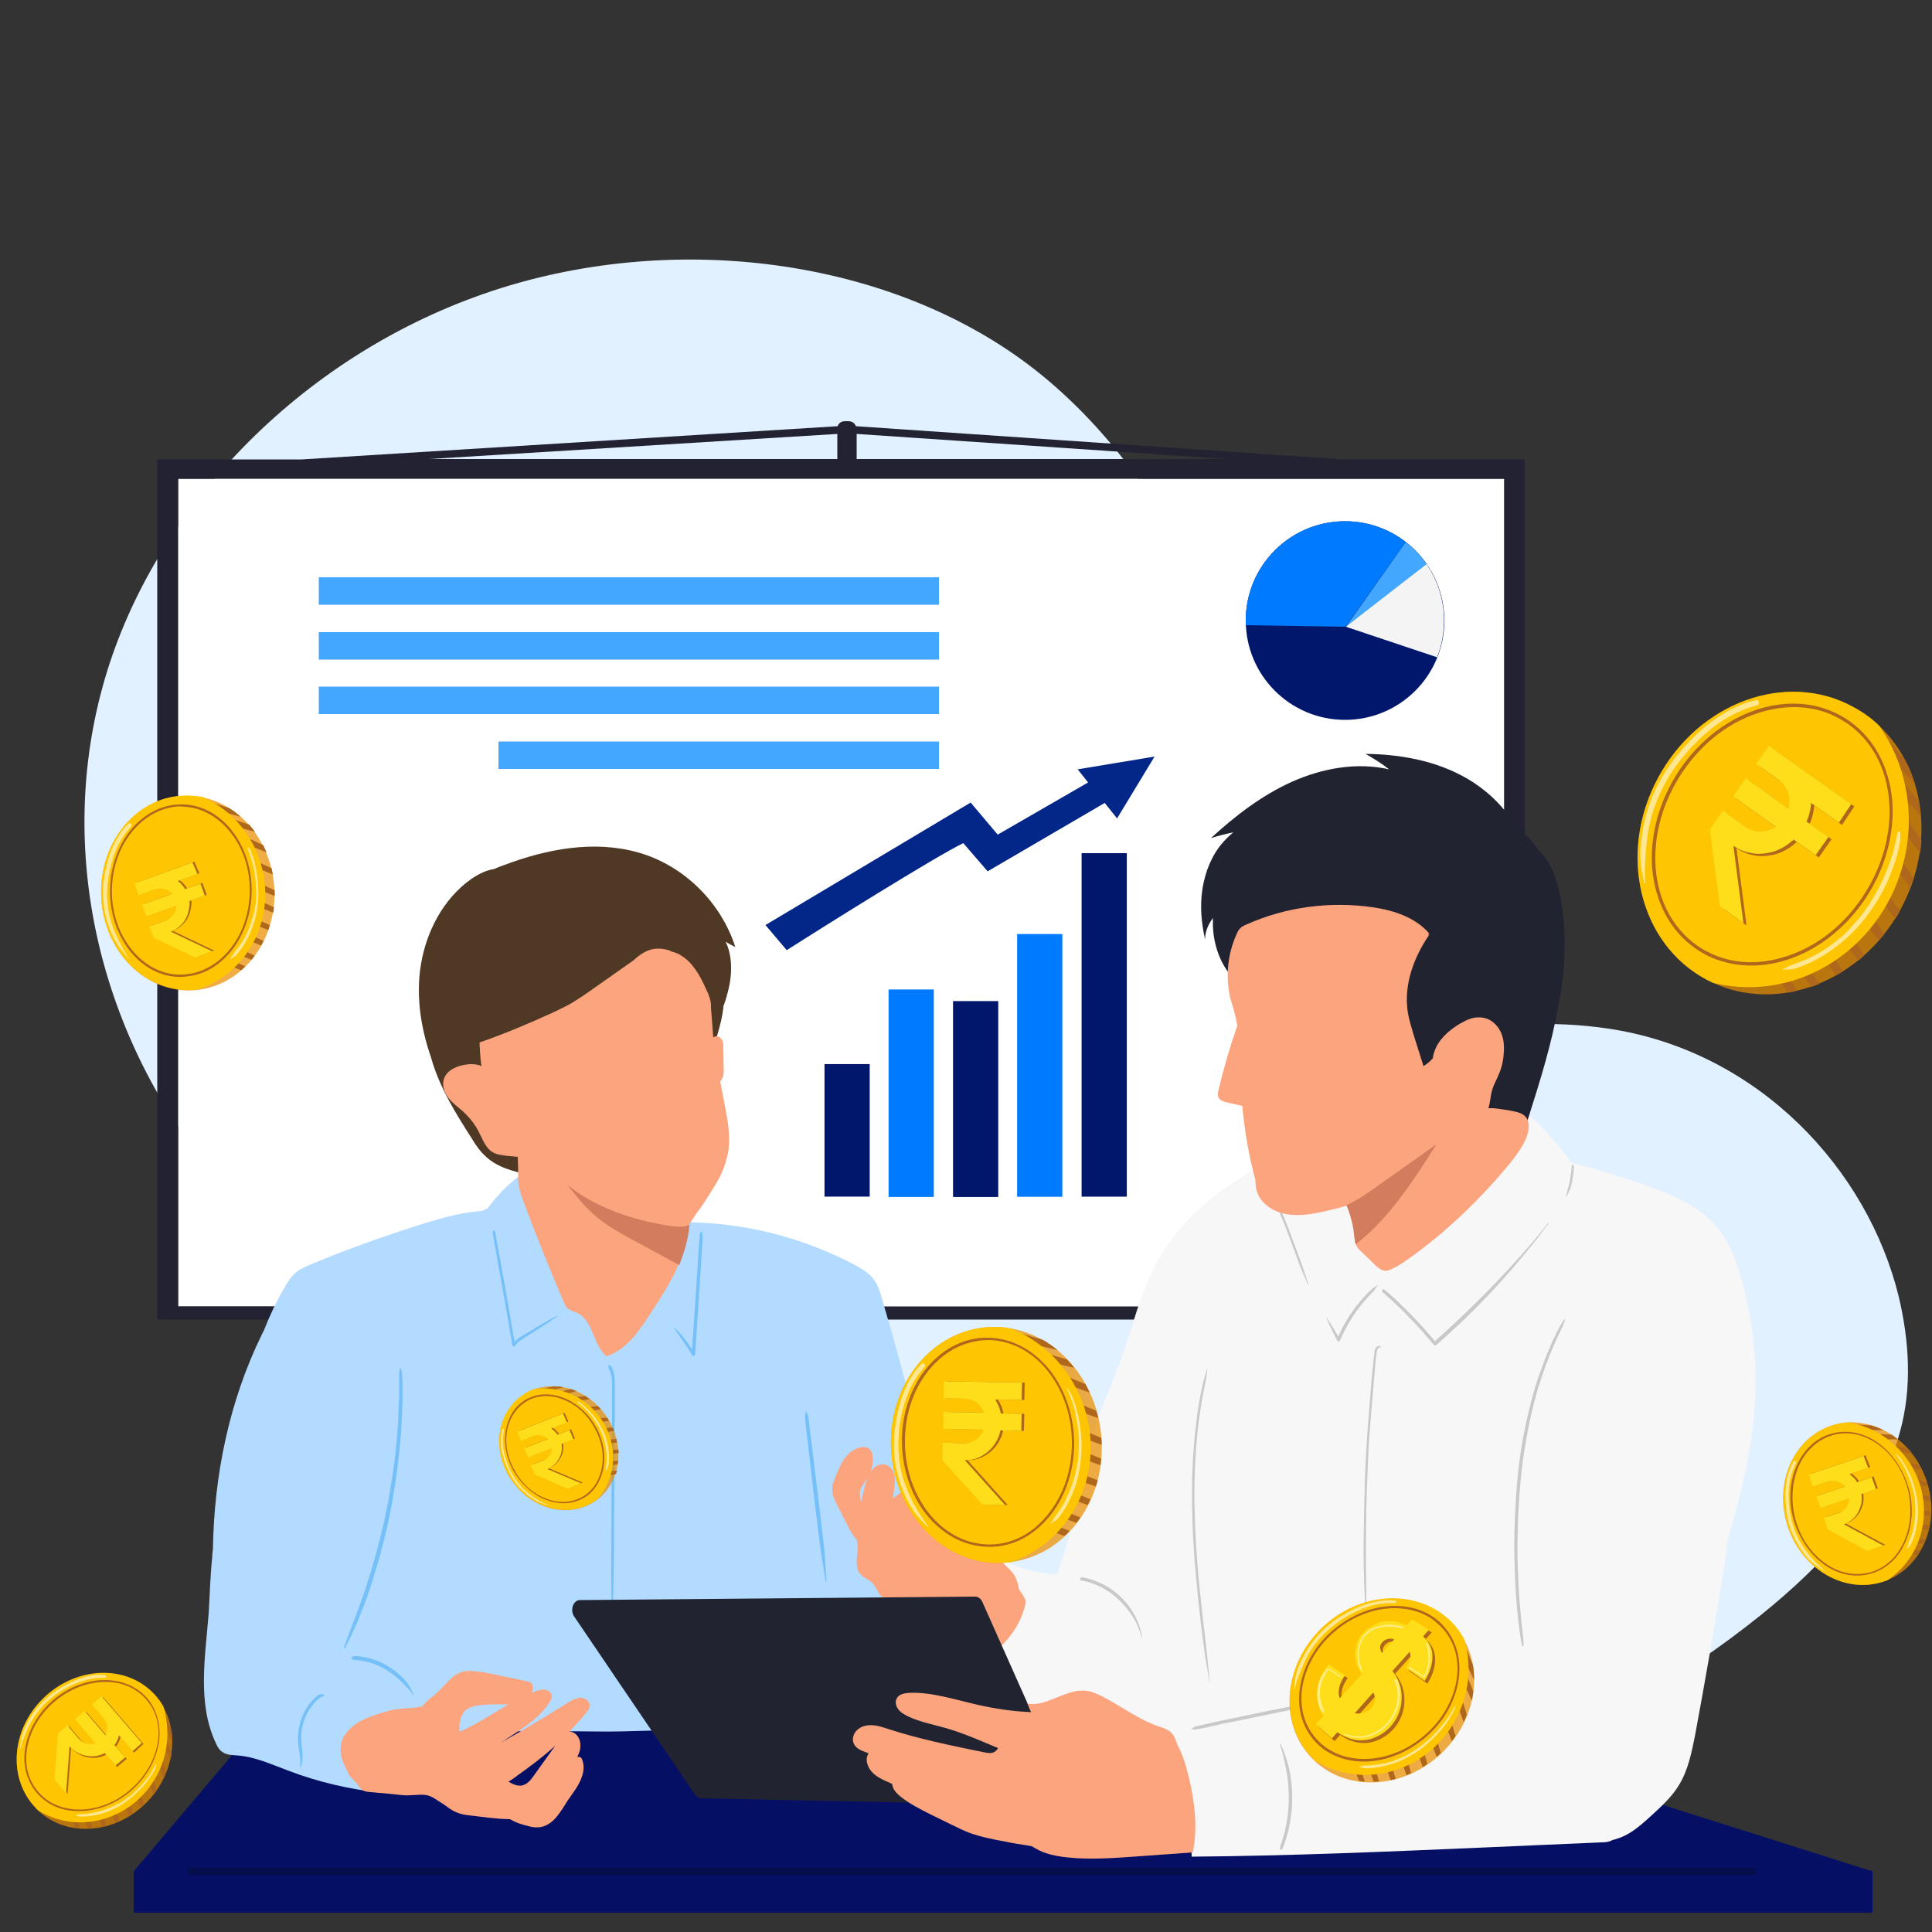 <?xml version="1.0" encoding="utf-8"?>
<!-- Generator: Adobe Illustrator 24.3.0, SVG Export Plug-In . SVG Version: 6.00 Build 0)  -->
<svg version="1.1" id="Layer_1" xmlns="http://www.w3.org/2000/svg" xmlns:xlink="http://www.w3.org/1999/xlink" x="0px" y="0px"
	 viewBox="0 0 500 500" style="enable-background:new 0 0 500 500;" xml:space="preserve">
<rect x="0" y="0" width="500" height="500" fill="#333333" stroke="none"/>
<style type="text/css">
	.st0{fill:#E1F1FF;}
	.st1{fill:#B3DBFF;}
	.st2{fill:#00176C;}
	.st3{fill:#042DA3;}
	.st4{fill:#FFFDFF;}
	.st5{fill:#007BFF;}
	.st6{fill:none;stroke:#5F992C;stroke-width:1.182;stroke-miterlimit:10;}
	.st7{fill:#FF4545;}
	.st8{fill-rule:evenodd;clip-rule:evenodd;fill:#262D3A;}
	.st9{fill-rule:evenodd;clip-rule:evenodd;fill:#F4B4AB;}
	.st10{fill-rule:evenodd;clip-rule:evenodd;fill:#FFC7BD;}
	.st11{fill-rule:evenodd;clip-rule:evenodd;fill:#213770;}
	.st12{fill-rule:evenodd;clip-rule:evenodd;fill:#5B4F5E;}
	.st13{fill:#B66A00;}
	.st14{fill:#B69200;}
	.st15{fill:#9F4900;}
	.st16{fill:#ED8A00;}
	.st17{fill:#EDBE00;}
	.st18{fill:#D66100;}
	.st19{fill-rule:evenodd;clip-rule:evenodd;fill:#527C2B;}
	.st20{fill-rule:evenodd;clip-rule:evenodd;fill:#97BC77;}
	.st21{fill:#466726;}
	.st22{fill:#304818;}
	.st23{fill:#334F1C;}
	.st24{fill:#476825;}
	.st25{fill:#B7A984;}
	.st26{fill:#B6A058;}
	.st27{fill:#639236;}
	.st28{fill:#4D7326;}
	.st29{fill:#4F7A2B;}
	.st30{fill:#649335;}
	.st31{fill:#E2D1A3;}
	.st32{fill:#E1C66D;}
	.st33{fill:#F4919C;}
	.st34{fill:#FC9CA3;}
	.st35{fill:#FFABB7;}
	.st36{fill:#010101;}
	.st37{fill:#FFD6DC;}
	.st38{fill:#EF7E8C;}
	.st39{fill:#FB7B00;}
	.st40{fill:#FF8830;}
	.st41{fill:#DC6B00;}
	.st42{fill-rule:evenodd;clip-rule:evenodd;fill:#EA700B;}
	.st43{fill:#FF8B2C;}
	.st44{fill:#112342;}
	.st45{fill:#FFFFFF;}
	.st46{fill:#E5E6EB;}
	.st47{fill:#032689;}
	.st48{fill:#FF654F;}
	.st49{fill:#FFBD00;}
	.st50{fill:#155BCD;}
	.st51{fill:#6292FF;}
	.st52{fill:#DA5544;}
	.st53{fill:#84A9FF;}
	.st54{fill:#777EEB;}
	.st55{fill:#050F64;}
	.st56{fill:#F5BDC8;}
	.st57{fill:#1E1E1E;}
	.st58{fill:#EA8096;}
	.st59{opacity:0.5;}
	.st60{fill:#FEBD1D;}
	.st61{fill:#FFD45B;}
	.st62{fill:#D6A02F;}
	.st63{fill:#E4A218;}
	.st64{opacity:0.1;}
	.st65{fill:#0C9197;}
	.st66{opacity:0.2;}
	.st67{fill:none;}
	.st68{fill:#222233;}
	.st69{fill:#43A6FF;}
	.st70{fill:#F4F4F4;}
	.st71{fill:#75C0F9;}
	.st72{fill:#FCA47E;}
	.st73{fill:#4F3925;}
	.st74{fill:#D37C5E;}
	.st75{fill:#F7F7F7;}
	.st76{fill:#C9C9C9;}
	.st77{fill:#212331;}
	.st78{fill:#050F4C;}
	.st79{opacity:0.73;fill:#EB8E01;}
	.st80{fill:#AF681B;}
	.st81{fill:#FEC602;}
	.st82{opacity:0.58;}
	.st83{fill:#FFFFF9;}
	.st84{fill:#FEDE1A;}
	.st85{opacity:0.49;}
	.st86{fill:#C48D70;}
	.st87{fill:#9E4848;}
	.st88{fill:#EBC2AE;}
	.st89{fill:#D9AD96;}
	.st90{fill:#212C6B;}
	.st91{fill:#83A9E6;}
	.st92{fill:#AB5F34;}
	.st93{fill:#7FA0D9;}
	.st94{fill:#6F92CC;}
	.st95{fill:#913D3D;}
	.st96{fill:#F0CAB7;}
	.st97{fill:#162C59;}
	.st98{fill:#13274F;}
	.st99{fill:#722727;}
	.st100{fill:#0E1A3F;}
	.st101{fill:#EA856F;}
	.st102{fill:#698BC4;}
	.st103{fill:#2E3E75;}
	.st104{fill:#2A3C75;}
	.st105{fill:#384B87;}
	.st106{fill:#2F4382;}
	.st107{fill:#3E5496;}
	.st108{fill:#C1DAFF;}
	.st109{fill:#B1CFFF;}
	.st110{fill:#EEB57B;}
	.st111{fill:#EBAD6D;}
	.st112{fill:#F0BB68;}
	.st113{fill:#F0C686;}
	.st114{fill:#F0B582;}
	.st115{fill:#EBAA74;}
	.st116{fill:#F0C178;}
	.st117{fill:#F0AC71;}
	.st118{fill:#95C592;}
	.st119{fill:#86B697;}
	.st120{fill:#81B061;}
	.st121{fill:#66995F;}
	.st122{fill:#7AA88A;}
	.st123{fill:#86B883;}
	.st124{fill:#EEAB67;}
	.st125{fill:#D4E7F9;}
	.st126{fill:#B7D9B5;}
	.st127{fill:#5B5B5B;}
	.st128{fill:#FFFCFA;}
	.st129{fill:#D1D1D1;}
	.st130{fill:#94CCFF;}
	.st131{fill:#042C9E;}
	.st132{fill:#E2E2E2;}
	.st133{fill:#F9AE9E;}
	.st134{opacity:0.4;fill:#0F0F0F;}
	.st135{fill:#965353;}
	.st136{fill:#854646;}
	.st137{fill:#422C42;}
	.st138{opacity:0.2;fill:#0F0F0F;}
	.st139{fill:#E28470;}
	.st140{fill:#F29F88;}
	.st141{fill:#11214F;}
	.st142{fill:#0F0F0F;}
	.st143{fill:#4F364F;}
	.st144{fill:#DE8469;}
	.st145{fill:#383838;}
	.st146{fill:#EDC8B3;}
	.st147{fill:#E6B59A;}
	.st148{fill:#232323;}
	.st149{opacity:0.4;}
	.st150{fill:#D7E6FF;}
	.st151{fill:#B9D4FF;}
	.st152{fill:#FFDDBE;}
	.st153{fill:#D3715E;}
	.st154{fill:#192151;}
	.st155{fill:#C9634F;}
	.st156{fill:#0F2047;}
	.st157{fill:#2F407A;}
	.st158{fill:#FFD54E;}
	.st159{fill:#FFE658;}
	.st160{fill:#F2D24A;}
	.st161{fill:#FFB744;}
	.st162{fill:#FFC64E;}
	.st163{fill:#FFAA41;}
	.st164{fill:#FFDD51;}
	.st165{opacity:0.7;fill:#FFFFFF;}
	.st166{fill:none;stroke:#233239;stroke-width:0.878;stroke-linecap:round;stroke-linejoin:round;stroke-miterlimit:10;}
	.st167{fill:none;stroke:#233239;stroke-width:2.634;stroke-linecap:round;stroke-linejoin:round;stroke-miterlimit:10;}
	.st168{opacity:0.3;}
	.st169{fill:#FFFFFF;stroke:#233239;stroke-width:0.878;stroke-miterlimit:10;}
	.st170{fill:#BDBDBD;stroke:#233239;stroke-width:0.878;stroke-linecap:round;stroke-linejoin:round;stroke-miterlimit:10;}
	.st171{fill:#8F8F8F;stroke:#233239;stroke-width:0.878;stroke-linecap:round;stroke-linejoin:round;stroke-miterlimit:10;}
	.st172{fill:none;stroke:#878787;stroke-width:0.878;stroke-linecap:round;stroke-linejoin:round;stroke-miterlimit:10;}
	.st173{fill:#FFFFFF;stroke:#233239;stroke-width:0.878;stroke-linecap:round;stroke-linejoin:round;stroke-miterlimit:10;}
	.st174{fill:#233239;}
	.st175{opacity:0.3;fill:#00176C;}
	.st176{fill:#E0E0E0;}
</style>
<g>
	<path class="st0" d="M491.4,335.6c-8.1-33.1-36.1-63-73.9-69.2c-10.5-1.7-21.2-1.7-32-1c-17-17.1-31.7-36-43.6-56.3
		C318.9,170.2,305,125,268,95.8C230.7,66.5,173.4,59.3,125.3,76c-48,16.7-85.4,55.9-98.2,99.8s-1.6,91.5,27.5,127.3l11.7-3.7
		c5.2,86.2,76.4,164,170.4,185.9c23.8,5.6,49.1,7.8,73.8,4.1c35.7-5.4,68-22.7,98.4-40.7c4.1-2.4,8.3-5,12.5-7.6
		c12.2-6.8,23.7-14.6,34.4-23.2c16.1-13,30.8-28.7,35.9-47.3C494.9,359.1,494.1,347,491.4,335.6z"/>
	<g>
		<polygon class="st67" points="216.7,112.3 111,118.9 216.7,118.9 		"/>
		<polygon class="st67" points="221.7,112.3 221.7,118.9 317.7,118.9 		"/>
		<rect x="46.1" y="123.9" class="st45" width="343.2" height="214.2"/>
		<path class="st68" d="M394.6,122.1v-3.2h-47l-126.1-8.6c-0.3-0.8-1-1.3-2-1.3h-0.8c-0.9,0-1.7,0.5-1.9,1.3l-138.7,8.6H40.7v3.2
			v219.4h353.9V122.1z M221.7,112.3l96,6.5h-96V112.3z M216.7,112.3v6.5H111L216.7,112.3z M46.1,338.2V123.9h343.2v214.2H46.1z"/>
	</g>
	<g>
		<g>
			
				<rect x="279.9" y="220.9" transform="matrix(-1 -1.224647e-16 1.224647e-16 -1 571.517 530.595)" class="st2" width="11.7" height="88.9"/>
		</g>
		<g>
			
				<rect x="263.3" y="241.7" transform="matrix(-1 -1.224647e-16 1.224647e-16 -1 538.232 551.424)" class="st5" width="11.7" height="68"/>
		</g>
		<g>
			
				<rect x="246.6" y="259" transform="matrix(-1 -1.224647e-16 1.224647e-16 -1 504.947 568.783)" class="st2" width="11.7" height="50.7"/>
		</g>
		<g>
			
				<rect x="230" y="256" transform="matrix(-1 -1.224647e-16 1.224647e-16 -1 471.663 565.774)" class="st5" width="11.7" height="53.7"/>
		</g>
		<g>
			
				<rect x="213.3" y="275.5" transform="matrix(-1 -1.224647e-16 1.224647e-16 -1 438.378 585.186)" class="st2" width="11.7" height="34.3"/>
		</g>
	</g>
	<g>
		<g>
			<circle class="st2" cx="348.1" cy="160.6" r="25.7"/>
		</g>
		<g>
			<path class="st5" d="M363.8,140.3c-4.3-3.4-9.8-5.4-15.7-5.4c-14.2,0-25.7,11.5-25.7,25.7c0,0.4,0,0.8,0,1.2l25.8,0.4
				L363.8,140.3z"/>
		</g>
		<g>
			<path class="st69" d="M363.8,140.3l-15.5,21.9l21.3-15.6C368.1,144.2,366.1,142,363.8,140.3z"/>
		</g>
		<g>
			<path class="st70" d="M348.3,162.2l23.6,7.9c1.2-3,1.8-6.2,1.8-9.6c0-5.4-1.7-10.4-4.5-14.5L348.3,162.2z"/>
		</g>
	</g>
	<g>
		<g>
			<rect x="82.5" y="149.4" class="st69" width="160.5" height="7.1"/>
		</g>
		<g>
			<rect x="82.5" y="163.6" class="st69" width="160.5" height="7.1"/>
		</g>
		<g>
			<rect x="82.5" y="177.7" class="st69" width="160.5" height="7.1"/>
		</g>
		<g>
			<rect x="129" y="191.9" class="st69" width="114" height="7.1"/>
		</g>
	</g>
	<path class="st47" d="M278.9,199.1l2.7,3.4L258.2,216l-7-8.3l-53.1,31.7l5.5,6.5c8.6-5.5,38.6-24.3,45.7-27.7l6.3,7.3l30.3-17.7
		l3.2,4l9.7-16L278.9,199.1z"/>
	<g>
		<polygon class="st55" points="72.1,440 34.6,484.3 57.4,489.7 480,487 484.6,484.3 405,459.1 		"/>
		<path class="st1" d="M237,367.9c-2.8-10.8-5.7-21.6-8.9-32.3c-0.4-1.4-0.9-2.9-1.7-4.1c-1.3-2-3.4-3.2-5.5-4.3
			c-13.5-7.1-28.8-10.9-44.1-10.9c0.2,0.2,0.4,0.3,0.5,0.5c-0.7,0-1.4,0-2.1,0.1l0.6,0.3c0.4,7.7-2.8,15.2-7.4,21.4
			c-3.3,4.4-7.3,8.3-11.4,12c-1-1.9-2-3.8-3-5.7c-0.2-0.7-0.4-1.3-0.7-2c-0.6-1.6-1.5-3.4-3.2-3.7c-0.7-0.2-1.5,0-2.2-0.3
			c-1-0.4-1.5-1.4-1.9-2.4c-1.2-3-2.5-6-3.7-9c-3.1-7.5-6.3-15.1-7.8-23.2c-2.4,1.7-4.5,3.8-6.4,6c-0.7,0.8-1.3,1.7-2,2.5l-1.4,0.6
			c-4.8,0.3-9.6,1.6-14.2,3c-10.1,3.1-20.1,6.7-29.8,10.7c-1.4,0.6-2.9,1.2-4.1,2.2c-1.3,1.1-2.2,2.5-3,4c-2.1,3.5-3.8,7.2-5.3,11
			c-0.2,0.4-0.4,0.8-0.6,1.2c-8.4,17.2-12.3,36.3-12.6,55.5c-0.1,0.7-0.2,1.5-0.2,2.2c-0.5,4.8-0.6,9.6-0.9,14.4
			c-0.9,11.3-3,23.3,1.9,33.6c0.4,0.9,0.9,1.8,1.8,2.3c1,0.7,2.4,0.7,3.6,0.8c4.6,0.3,8.9,2.3,13.2,3.9c7.8,3,16.1,4.9,24.4,5.8
			c-1.7-2.8-2.5-6.2-2.3-9.5l0.4,0c0-3,2-6,5.8-6.1c16.9-0.3,33.8-0.5,50.7-0.3c10.1,0.2,20.5-0.7,30.7-0.3
			c-1.6-8.8-3.8-17.5-6.8-25.9c20,1.7,40.1,1.6,59.5-3.1c0.7-0.2,1.4-0.4,1.8-0.9c0.5-0.5,0.6-1.2,0.7-1.9
			c1.1-6.8,2.3-13.6,2.2-20.4C241.5,386.2,239.3,376.9,237,367.9z"/>
		<g>
			<g>
				<path class="st71" d="M103.5,354.1c-0.1,0.6-0.2,1.1-0.2,1.7c0,0.6,0,1.2,0,1.9c0,1.2,0,2.4,0,3.6c-0.1,2.4-0.2,4.8-0.3,7.2
					c-0.3,4.8-0.8,9.6-1.6,14.4c-0.7,4.8-1.6,9.5-2.8,14.2c-1.1,4.7-2.5,9.4-4,14c-1.5,4.6-3.3,9-5,13.6c-0.2,0.6-0.4,1.1-0.6,1.7
					c-0.1,0.2,0.2,0.3,0.3,0.1c0.5-1.1,1.1-2.2,1.6-3.2c0.5-1.1,1-2.2,1.5-3.3c0.9-2.2,1.8-4.5,2.6-6.7c1.6-4.6,3-9.3,4.2-14
					c1.2-4.7,2.2-9.4,2.9-14.2c0.8-4.8,1.3-9.6,1.7-14.4c0.3-4.8,0.5-9.7,0.3-14.6c0-0.6-0.1-1.1-0.3-1.7
					C103.7,353.9,103.5,353.9,103.5,354.1L103.5,354.1z"/>
			</g>
			<g>
				<path class="st71" d="M91,429.2c0,0,0.2,0.2,0.2,0.2c0.1,0,0.1,0.1,0.2,0.1c0.1,0.1,0.3,0.1,0.5,0.1c0.3,0,0.6,0.1,1,0.1
					c0.6,0.1,1.2,0.2,1.8,0.3c1.2,0.3,2.4,0.7,3.5,1.2c2.3,1.1,4.2,2.6,6,4.3c0.5,0.5,0.9,1,1.4,1.5c0.5,0.5,1,1.1,1.4,1.7
					c0.1,0.1,0.2,0,0.1-0.1c-0.3-0.6-0.6-1.2-0.9-1.8c-0.3-0.5-0.7-1.1-1.1-1.6c-0.8-1-1.8-1.9-2.8-2.7c-2.1-1.6-4.4-2.8-6.9-3.4
					c-0.7-0.2-1.4-0.3-2.1-0.4c-0.4-0.1-0.7-0.1-1.1-0.1c-0.4,0-0.8-0.1-1.1,0.3c0,0,0.1,0,0.1-0.1c0,0-0.1,0-0.1,0
					C90.9,429,90.8,429.2,91,429.2L91,429.2z"/>
			</g>
			<g>
				<path class="st71" d="M208.5,365.3c0,0.2,0.1,0.4,0,0.5c-0.1,0.2-0.1,0.2-0.1,0.4c0,0.4,0,0.7,0,1.1c0,0.7,0.2,1.4,0.2,2.2
					c0.2,1.4,0.3,2.9,0.5,4.3c0.3,2.9,0.7,5.8,1,8.6c0.7,5.8,1.3,11.5,2.1,17.3c0.4,3.2,1,6.4,1.5,9.6c0,0.1,0.2,0.1,0.2,0
					c-0.2-2.9-0.4-5.8-0.6-8.6c-0.3-2.9-0.7-5.8-1-8.6c-0.7-5.8-1.4-11.5-2.1-17.3c-0.2-1.6-0.4-3.2-0.6-4.8
					c-0.1-0.8-0.2-1.6-0.3-2.5c0-0.4-0.1-0.8-0.2-1.2c0-0.2-0.1-0.3-0.2-0.5c-0.2-0.2-0.2-0.4-0.2-0.6
					C208.7,365.1,208.5,365.2,208.5,365.3L208.5,365.3z"/>
			</g>
			<g>
				<path class="st71" d="M127.5,318.8c0.3,2,0.6,3.9,1,5.8c0.3,1.9,0.6,3.8,1,5.7c0.7,3.8,1.3,7.6,2,11.4c0.4,2.2,0.7,4.4,1.1,6.5
					c0.1,0.3,0.5,0.3,0.7,0.1c0.5-0.8,1.3-1.4,2.1-1.9c1-0.6,1.9-1.2,2.9-1.8c2-1.3,4.1-2.6,6-4c0.1-0.1,0-0.2-0.1-0.1
					c-2.2,1.1-4.4,2.4-6.5,3.7c-1,0.6-2,1.2-3,1.8c-0.8,0.5-1.6,1.2-2.1,2c0.2,0,0.4,0.1,0.7,0.1c-1.3-7.6-2.6-15.3-4-22.9
					c-0.4-2.2-0.8-4.4-1.2-6.5C127.9,318.4,127.5,318.5,127.5,318.8L127.5,318.8z"/>
			</g>
			<g>
				<path class="st71" d="M181.2,319.1c-0.2,1-0.2,2-0.3,3c-0.1,1-0.1,2.1-0.2,3.1c-0.1,2.1-0.3,4.1-0.4,6.2
					c-0.3,4.1-0.5,8.2-0.8,12.2c-0.2,2.3-0.3,4.6-0.5,6.9c0.3-0.1,0.5-0.1,0.8-0.2c-1.5-2.4-3.1-4.7-5.2-6.6c-0.1-0.1-0.2,0-0.1,0.1
					c1.6,2.3,3.2,4.5,4.6,6.9c0.2,0.4,0.7,0.2,0.8-0.2c0.3-4.1,0.5-8.2,0.8-12.2c0.3-4.1,0.5-8.1,0.8-12.2c0.1-1.1,0.1-2.3,0.2-3.4
					c0.1-1.2,0.2-2.3,0.1-3.5C181.8,318.8,181.2,318.7,181.2,319.1L181.2,319.1z"/>
			</g>
			<g>
				<path class="st71" d="M157.4,353.5c0.1,0.2,0.1,0.4,0.1,0.6c0.1,0.2,0.2,0.4,0.3,0.6c0.2,0.4,0.3,0.9,0.4,1.3
					c0.2,0.9,0.2,1.8,0.2,2.7c0,2.3,0,4.5,0,6.8c0,4.5,0,9.1-0.1,13.6c0,9.1-0.1,18.2-0.1,27.2c0,5.1,0.1,10.2,0.2,15.2
					c0,0.1,0.1,0.1,0.1,0c0.1-4.6,0.2-9.2,0.3-13.8c0.1-4.6,0.1-9.2,0.1-13.8c0-4.6,0.1-9.1,0.1-13.7c0-4.6,0-9.2,0.1-13.8
					c0-2.3,0-4.6,0-6.9c0-1.8,0.1-3.8-0.7-5.5c-0.1-0.2-0.2-0.4-0.3-0.5c-0.2-0.1-0.4-0.2-0.5-0.3
					C157.5,353.4,157.4,353.4,157.4,353.5L157.4,353.5z"/>
			</g>
			<g>
				<path class="st71" d="M83.9,439c0-0.6-0.7-0.6-1.1-0.5c-0.6,0.1-1.1,0.8-1.6,1.2c-1,1-1.9,2.2-2.5,3.5c-1.3,2.6-1.8,5.5-1.5,8.4
					c0.1,0.9,0.3,1.9,0.4,2.8c0.1,1,0.2,2,0,2.9c0,0.1,0.1,0.1,0.2,0c0.6-1.5,0.6-3,0.4-4.5c-0.2-1.4-0.3-2.8-0.2-4.2
					c0.2-2.6,1.2-5.2,2.8-7.2c0.4-0.6,0.9-1.1,1.5-1.6c0.2-0.2,0.5-0.4,0.8-0.6c0.2-0.2,0.4-0.3,0.7-0.1
					C83.8,439.1,83.9,439.1,83.9,439L83.9,439z"/>
			</g>
		</g>
		<path class="st72" d="M152.6,441.1c-0.2-1.1-1.5-1.8-2.6-1.7c-1.1,0.1-2.1,0.7-3.1,1.3c-5.7,3.6-11.4,7-17.3,10.3
			c1.1-0.7,2.2-1.4,3.4-2.2c3.5-2.3,7.1-4.8,9.3-8.4c0.3-0.4,0.5-0.9,0.5-1.4c0-0.9-0.8-1.5-1.7-1.7c-0.9-0.1-1.7,0.1-2.5,0.4
			c-0.3,0.1-0.7,0.3-1,0.4c0,0,0,0,0,0c0.3-0.8,0.5-1.9-0.1-2.5c-0.3-0.3-0.8-0.4-1.2-0.5c-2.7-0.6-5.4-1.1-8.1-1.7
			c-1.8-0.4-3.6-0.7-5.4-0.9c-1-0.1-2-0.1-2.9,0.1c-2.9,0.7-4.6,3.5-6.8,5.5c-1.1,1-2.4,1.8-3.3,2.9c-0.2,0.2-0.3,0.4-0.5,0.6
			c-0.8,0.2-1.6,0.3-2.5,0.4c-1.5,0.1-2.9,0.1-4.4,0.4c-1.7,0.2-3.3,0.8-4.9,1.3c-1.8,0.6-3.7,1.3-5.3,2.4c-1.6,1.1-3.1,2.6-3.7,4.4
			c-1,3,0.3,6.3,2.1,9c0.6,0.9,1.3,1.8,2.3,2.2c0.7,0.4,1.6,0.4,2.4,0.5c5.6,0.6,11.2,1.1,16.9,1.7c1.9,2.5,4.1,4.7,7,5.5
			c1,0.3,2,0.4,3,0.5c1.4,0.2,2.8,0.3,4.1,0.5c1.9,0.2,3.8,0.4,5.7,0.4c0.2,0.1,0.5,0.3,0.7,0.4c1.2,0.6,2.4,1,3.7,1.3
			c1,0.3,2,0.5,3,0.4c1.7-0.1,3.2-1.1,4.4-2.4c1.1-1.3,2-2.7,2.9-4.2c1.4-2.1,3.1-4.1,3.9-6.5c0.5-1.4,0.6-2.9,0.1-4.3
			c-0.1-0.3-0.2-0.6-0.5-0.7c-0.3-0.2-0.6-0.1-0.8-0.1c0.3-0.6,0.6-1.3,0.7-1.9c0.3-1.5,0-3.1-1.2-4.1c-0.4-0.3-1-0.6-1.5-0.6
			c1.4-1.5,2.8-3,4.1-4.6C152.1,442.9,152.7,442,152.6,441.1z M143.7,451.8c-1.9,2.6-3.7,5.2-5.6,7.8c-0.7,1-1.5,2-2.7,2.4
			c-1.3,0.4-2.6-0.2-3.8-0.9c0.8-0.5,1.6-1,2.3-1.6C137.3,457.1,140.6,454.6,143.7,451.8z M120.4,442.7c1-0.9,2.5-1.3,3.9-1.4
			c2.4-0.3,4.9-0.2,7.3-0.2c-4.2,2.4-8.3,5.2-12.7,7.1C118.8,446.2,119,444.1,120.4,442.7z"/>
		<path class="st72" d="M92.6,453.4c-0.5-0.1-0.9,0.1-1.3,0.5c-0.3,0.3-0.5,0.8-0.7,1.2c-0.5,1.2-0.9,2.5-0.5,3.7
			c0.4,1.1,1.5,1.8,2.2,2.7c0.5,0.6,0.8,1.3,1.4,1.7c0.6,0.5,1.5,0.5,2.2,0.6c2.5,0.2,4.9,0.4,7.4,0.7c1,0.1,1.9,0.2,2.9,0.1
			c1.4,0,2.9-0.3,4.3,0c1.4,0.3,2.6,1.3,3.9,2.1c1.2,0.8,2.6,1.6,4.1,1.4c-1.9-2.5-3.1-5.5-4.4-8.3c-0.5-1.1-0.9-2.2-1.8-2.9
			c-0.7-0.7-1.7-1-2.6-1.3c-5.6-1.9-11.5-2.9-17.3-2.1c-0.1,0-0.2,0-0.2-0.1c0-0.1,0.1-0.1,0.1-0.1"/>
		<path class="st73" d="M190.3,245.1c-3.7-11.6-13.4-21.2-25.2-24.5c-11.4-3.2-23.6-0.9-34.7,3.3c-0.8,0.3-1.7,0.6-2.5,1
			c-0.7,0.1-1.4,0.3-2,0.5c-1.9,0.7-3.7,1.8-5.3,3.1c-6.8,5.5-10.8,14-11.9,22.7c-0.9,7.5,0.3,15.1,2.8,22.3
			c2.1,7.7,6.4,14.6,10.7,21.3c0.9,1.5,1.9,3,3.2,4.2c3.1,3.1,7.5,4.2,11.8,5.1c-0.1-4.4,2.6-8.9,1.2-13.1c-0.6-1.8-1.9-3.2-3.1-4.7
			c-1.4-1.8-2.5-3.8-3.5-5.8c0.6-0.8,1.1-1.6,1.6-2.4c1.7-3,2.9-6.2,5-8.9c2-2.6,4.7-4.6,7.4-6.5c4.3-3.1,8.7-6.3,13.9-7.2
			c5.4-0.9,11.1,0.8,15.4,4.2c4.5,3.6,7.6,8.9,8.4,14.6c1.5-4.4,3.1-8.8,3.7-13.4c0-0.1,0-0.3,0-0.4c0.7-1.9,1.2-3.7,1.6-5.7
			c0.7-3.7,0.6-7.7-1-11.1C188.7,244.3,189.5,244.7,190.3,245.1z"/>
		<path class="st72" d="M187.6,286.2c-0.4-2.1-0.8-4.2-1.2-6.3c0.4-0.5,0.7-1.1,0.8-1.7c0.1-0.4,0.1-0.7,0.1-1.1
			c0-2-0.1-3.9-0.1-5.9c0-0.8,0-1.7-0.5-2.3c-0.5-0.7-1.5-1-2.1-0.4c-0.2-2.6-0.4-5.1-0.6-7.7c0,0,0-0.1,0-0.1
			c0.1-1.7-0.6-3.3-1.3-4.8c-1.5-3.3-3.3-6.7-6.4-8.6c-0.7-0.5-1.6-0.8-2.4-1c-0.7-0.4-1.5-0.6-2.3-0.7c-0.5-0.1-1-0.1-1.4-0.1
			c-2.4,0-4.5,1.4-6.2,3c-3.8,2.7-7.7,5.4-11.5,8.1c-1.4,1-2.9,2-4.4,2.9c-1.5,0.9-3.1,1.6-4.7,2.4c-6.3,2.9-12.7,5.6-19.3,7.9
			c0.1,2.1,0.2,4.1,0.5,6.1c-1.3-0.6-3-0.6-4.5-0.3c-2.2,0.4-4.5,1.5-5.2,3.6c-0.6,1.7,0.1,3.6,1.2,5c1.1,1.4,2.6,2.4,3.9,3.6
			c1.7,1.6,3.1,3.4,4.1,5.5c0.9,1.8,1.7,3.9,3.4,4.9c1,0.6,2.2,0.7,3.4,0.9c1,0.1,2.1,0.2,3.1,0.3c0,1,0.1,2.1,0.1,3.1
			c0,1.3-0.1,2.7,0.1,4c0.2,1.5,0.7,2.9,1.2,4.3c3.3,8.8,6.8,17.5,10.5,26.2c0.3,0.6,0.5,1.2,1,1.6c0.7,0.6,1.7,0.8,2.5,1.2
			c4.2,2,4,8.3,7.6,11.2c5.1-1.7,8.4-6.5,11.3-11c2.6-4,5.3-8.1,7.2-12.5c0.9-2,1.6-4.1,2-6.3c0.3-1.3,0.5-2.6,0.6-3.9
			c0.1-0.1,0.1-0.2,0.2-0.3c0.7-1.1,1.4-2.1,2.1-3.2c1.2-1.5,2.2-3.1,3.2-4.7c1.7-2.7,3.5-5.5,4.3-8.7
			C189.4,295.7,188.5,290.8,187.6,286.2z"/>
		<path class="st74" d="M178.6,316.9c-0.1,0.1-0.1,0.2-0.2,0.3c-0.1,1.3-0.3,2.6-0.6,3.9c-0.5,2.2-1.2,4.2-2,6.3
			c-3.8-2-7.5-4.1-11.3-6.1c-3.7-2-7.4-4-10.6-6.8c-2.7-2.3-4.9-5.1-7-7.8c7.4,5.9,16.7,9,26.1,10.5c1.4,0.2,2.9,0.4,4.3,0.2
			C177.7,317.2,178.2,317.1,178.6,316.9z"/>
		<path class="st75" d="M450.7,331c-1.4-4.9-3.2-9.8-6.5-13.6c-4.4-5.2-11-8-17.4-10.3c-6.6-2.4-13.3-4.4-20.1-6.2
			c-3.1-4.3-6.8-8.6-10.8-12.2c-7.1,16.1-19.7,29.9-35.5,37.8c-0.7,0.3-1.4,0.7-2.2,0.7c-1.3,0-2.4-0.8-3.4-1.7
			c-0.5-0.5-1-1-1.5-1.5c0.5-1.3,0.9-2.7,0.9-4.1c0.1-1.4-0.1-2.8-0.2-4.1c-0.2-2.2-0.5-4.4-0.7-6.6c-0.1-0.8-0.2-1.7-0.7-2.3
			c-0.6-0.7-1.6-0.9-2.5-0.8c-1.3,0.1-2.6,0.6-3.7,1.3c-0.4-5,0.5-10,2.8-14.4c-20.5,5.6-41.2,16.4-50.7,35.4
			c-3.6,7.1-5.4,15-8.1,22.6c-2.9,8.1-6.7,15.9-9.1,24.3c-2.6,9.4-3.3,19.3-6.5,28.5c-0.4,1.2-0.9,2.5-1.3,3.7
			c-0.4,0-0.7-0.1-1.1-0.1c-5.3-0.6-10.8-1.8-14.8-5.2c3.3,4.1,6.8,8.8,6.2,14c-0.4,3.5-2.6,6.5-5.1,9c-2.3,2.4-5,4.7-8.2,5.9
			c4.4,6.7,5.9,15.2,11.1,21.3c0.6,0.7,1.2,1.3,2,1.6c0.6,0.3,1.3,0.3,2,0.4c7.7,0.5,15.4,0.9,23,1.4c4.3,0.3,8.6,0.5,12.9,0.3
			c1.4-0.1,2.8-0.2,4.2-0.3c0.3,1.1,0.6,2.3,0.9,3.4c1.5,7,1.7,14.1,1.8,21.3c25.4-0.2,50.9-1.3,76.3-2.4c9.9-0.4,19.8-0.9,29.7-1.3
			c1,0,2.1-0.1,2.9-0.6c1.3-0.3,2.6-0.8,3.7-1.4c2.6-1.4,4.8-3.5,7-5.5c2.4-2.2,4.8-4.5,6.5-7.3c2.4-3.9,3.3-8.5,4.2-13
			c1.3-6.9,2.5-13.8,3.7-20.6c1.7-10,3.5-20.1,4.8-30.2c3.3-11.1,6.1-22.3,6.9-33.9C454.9,353,453.7,341.7,450.7,331z"/>
		<g>
			<path class="st76" d="M404.8,341.5c-0.8,1.1-1.4,2.3-2,3.5c-0.6,1.2-1.2,2.4-1.7,3.7c-1.1,2.5-2,5-2.9,7.5
				c-1.7,5.1-3,10.4-4,15.8c-1,5.4-1.6,10.8-1.9,16.2c-0.4,5.9-0.5,11.8-0.3,17.7c0.2,6,0.6,11.9,1.5,17.8c0.1,0.7,0.3,1.5,0.4,2.2
				c0.1,0.2,0.4,0.2,0.4-0.1c-0.1-3-0.6-5.9-0.8-8.8c-0.3-3-0.5-5.9-0.6-8.9c-0.3-5.9-0.2-11.9,0.1-17.8c0.3-5.4,0.8-10.8,1.7-16.1
				c0.9-5.3,2-10.6,3.6-15.7c1.6-5.2,3.6-10.1,6-15c0.3-0.6,0.5-1.3,0.8-1.9C405.1,341.5,404.9,341.4,404.8,341.5L404.8,341.5z"/>
		</g>
		<g>
			<path class="st76" d="M308.5,447.5c0.2,0,0.4,0.1,0.7,0.1c0.3,0,0.5-0.1,0.8-0.1c0.5-0.1,1.1-0.2,1.6-0.3c1-0.2,2.1-0.5,3.1-0.7
				c2.1-0.5,4.2-0.9,6.3-1.3c4.2-0.9,8.4-1.7,12.6-2.6c4.2-0.8,8.4-1.6,12.6-2.4c4.2-0.8,8.5-1.5,12.7-2.2c2.1-0.3,4.2-0.7,6.3-1.1
				c2.1-0.4,4.2-0.8,6.3-1.2c0.5-0.1,1-0.2,1.6-0.3c0.1,0,0.1-0.2,0-0.2c-4.2,0.4-8.5,0.9-12.7,1.6c-4.2,0.7-8.5,1.4-12.7,2.2
				c-4.2,0.8-8.4,1.5-12.6,2.4c-4.2,0.8-8.5,1.7-12.7,2.6c-2.1,0.4-4.2,0.9-6.3,1.3c-2.1,0.5-4.2,0.9-6.3,1.4
				c-0.2,0.1-0.5,0.1-0.7,0.2c-0.2,0.1-0.4,0.3-0.6,0.4C308.4,447.4,308.4,447.5,308.5,447.5L308.5,447.5z"/>
		</g>
		<g>
			<path class="st76" d="M279.8,409c2.9,0.5,5.7,1.8,8.1,3.6c2.3,1.8,4.3,4.1,5.8,6.7c0.8,1.5,1.4,3.1,1.8,4.7c0,0.1,0.1,0,0.1,0
				c-0.4-3-1.7-6-3.5-8.4c-1.9-2.5-4.3-4.5-7.1-5.8c-1.6-0.8-3.2-1.3-4.9-1.6C279.5,408.1,279.3,408.9,279.8,409L279.8,409z"/>
		</g>
		<g>
			<path class="st76" d="M312.4,354.3c-0.9,2.5-1.4,5.1-1.9,7.7c-0.5,2.6-0.8,5.2-1.1,7.8c-0.6,5.3-0.9,10.6-0.9,15.9
				c0,5.3,0.1,10.6,0.5,15.9c0.4,5.4,0.9,10.7,1.5,16c0.6,5.3,1.2,10.5,2.2,15.8c0.1,0.7,0.2,1.3,0.3,2c0,0.1,0.1,0.1,0.1,0
				c-0.3-2.6-0.5-5.3-0.8-7.9c-0.3-2.6-0.6-5.2-0.9-7.9c-0.6-5.3-1.2-10.6-1.6-16c-0.4-5.3-0.6-10.6-0.7-15.9
				c0-5.3,0.2-10.5,0.7-15.8c0.2-2.6,0.6-5.3,1-7.9c0.2-1.3,0.4-2.6,0.7-3.9c0.2-1.3,0.6-2.5,0.7-3.8c0.1-0.7,0.2-1.4,0.3-2.1
				C312.6,354.2,312.5,354.2,312.4,354.3L312.4,354.3z"/>
		</g>
		<g>
			<path class="st76" d="M357.8,334.4c3.8,3.3,7.3,6.8,10.6,10.5c0.9,1.1,1.8,2.1,2.7,3.2c0.2,0.2,0.4,0.1,0.6,0
				c4.2-3.7,8.3-7.5,12.2-11.6c3.9-4,7.6-8.2,11.2-12.6c2-2.4,3.9-4.9,5.8-7.4c0-0.1-0.1-0.1-0.1-0.1c-3.5,4.4-7.2,8.6-11,12.7
				c-3.8,4.1-7.8,8.1-11.8,11.9c-2.3,2.2-4.6,4.3-7,6.4c0.2,0,0.4,0,0.6,0c-3.2-3.9-6.6-7.5-10.2-10.9c-1-1-2.1-1.9-3.2-2.8
				C358,333.4,357.4,334,357.8,334.4L357.8,334.4z"/>
		</g>
		<g>
			<path class="st76" d="M356.6,332.5c-0.2,0.1-0.5,0.3-0.7,0.5c-0.2,0.2-0.5,0.3-0.7,0.5c-0.4,0.4-0.9,0.8-1.3,1.2
				c-0.8,0.8-1.6,1.7-2.3,2.6c-1.5,1.8-2.8,3.8-3.9,5.8c-0.6,1.2-1.2,2.3-1.7,3.6c0.2,0,0.4-0.1,0.7-0.1c-1-1.9-2.1-3.7-3.3-5.5
				c-0.1-0.1-0.2,0-0.1,0.1c0.9,2,1.8,3.9,2.8,5.8c0.2,0.3,0.6,0.2,0.7-0.1c1.8-4.2,4.3-8.1,7.4-11.4c0.4-0.5,0.9-0.9,1.3-1.3
				C355.9,333.6,356.2,333.1,356.6,332.5C356.7,332.5,356.6,332.4,356.6,332.5L356.6,332.5z"/>
		</g>
		<g>
			<path class="st76" d="M357.4,348.6c-0.4-0.6-1.1-0.2-1.4,0.3c-0.2,0.4-0.3,0.8-0.3,1.2c-0.1,0.6-0.1,1.2-0.2,1.8
				c-0.3,2.4-0.5,4.8-0.7,7.2c-0.4,4.8-0.8,9.6-1.1,14.4c-0.3,4.8-0.5,9.6-0.6,14.4c-0.1,4.8-0.2,9.6-0.2,14.4
				c0,4.8,0.2,9.6,0.5,14.4c0,0.6,0.1,1.2,0.1,1.8c0,0.1,0.1,0.1,0.1,0c0-4.6,0-9.3-0.1-13.9c0-4.7,0-9.3,0.1-14
				c0.1-4.6,0.3-9.3,0.5-13.9c0.2-4.6,0.6-9.2,1-13.9c0.2-2.3,0.4-4.6,0.6-7c0.1-1.1,0.2-2.3,0.3-3.4c0.1-0.6,0.1-1.2,0.2-1.8
				c0.1-0.5,0.1-1,0.3-1.4c0.1-0.3,0.4-0.7,0.7-0.5C357.3,348.9,357.5,348.7,357.4,348.6L357.4,348.6z"/>
		</g>
		<g>
			<path class="st76" d="M328.8,307.8c0.3,0.1,0.2-0.6-0.2-0.5c-0.4,0-0.4,0.5-0.3,0.8c0.2,0.4,0.5,0.9,0.7,1.3
				c0.9,1.7,1.8,3.5,2.5,5.3c1.6,3.7,2.9,7.5,4.3,11.2c0.4,1.1,0.8,2.2,1.3,3.3c0.5,1.1,0.9,2.2,1.4,3.3c0,0.1,0.1,0,0.1,0
				c-0.2-0.9-0.5-1.8-0.8-2.6c-0.3-0.9-0.6-1.8-0.9-2.6c-0.6-1.7-1.2-3.4-1.8-5c-1.2-3.2-2.4-6.4-3.8-9.6c-0.4-0.9-0.8-1.7-1.3-2.6
				c-0.2-0.4-0.5-0.9-0.7-1.3c-0.1-0.2-0.2-0.4-0.3-0.6C328.9,308,328.8,307.9,328.8,307.8c0.1-0.1,0.1-0.2,0.1-0.2
				c0,0.1,0,0.1-0.1,0.1C328.7,307.7,328.7,307.8,328.8,307.8L328.8,307.8z"/>
		</g>
		<g>
			<path class="st76" d="M406.9,301.5c-0.2,0.3-0.1,0.6-0.2,0.9c0,0.3,0,0.7-0.1,1c-0.1,0.7-0.2,1.4-0.3,2.1c-0.1,0.7-0.3,1.4-0.5,2
				c-0.2,0.7-0.3,1.4-0.5,2.1c0,0.1,0.1,0.1,0.1,0.1c0.3-0.6,0.6-1.2,0.9-1.9c0.3-0.7,0.4-1.4,0.6-2.1c0.1-0.7,0.2-1.4,0.3-2.1
				c0-0.4,0.1-0.7,0.1-1.1c0-0.3,0-0.7-0.1-1C407.1,301.4,406.9,301.4,406.9,301.5L406.9,301.5z"/>
		</g>
		<g>
			<path class="st76" d="M331.4,478.8c0.4-0.1,0.6-0.5,0.7-0.9c0.2-0.4,0.3-0.9,0.5-1.3c0.3-0.9,0.5-1.8,0.8-2.7
				c0.4-1.8,0.7-3.7,0.9-5.5c0.3-3.7,0.1-7.5-0.8-11.2c-0.5-2-1.2-4-2.1-5.9c-0.1-0.1-0.2,0-0.2,0.1c0.3,0.9,0.6,1.7,0.8,2.6
				c0.2,0.9,0.4,1.8,0.6,2.7c0.4,1.8,0.7,3.6,0.8,5.4c0.3,3.7,0.1,7.4-0.7,11c-0.2,1-0.5,2-0.8,3c-0.1,0.5-0.3,1-0.5,1.5
				C331.3,477.9,331.1,478.3,331.4,478.8C331.3,478.8,331.4,478.8,331.4,478.8L331.4,478.8z"/>
		</g>
		<path class="st77" d="M403.5,230.7c-0.9-4-2.5-8.1-5.4-10.8c-1.8-2.6-4.1-4.9-6.5-7.1c-2.9-4.6-7.1-8.5-11.9-11.3
			c-7.9-4.6-17.2-6.3-26.3-6.4c2.1,1.2,4.2,2.5,6.1,4c-8.4-1.9-17.2-0.3-25.1,3.2c-7.8,3.5-14.7,8.8-21,14.6
			c1.9-0.6,3.9-1.1,5.8-1.5c-1,0.8-1.9,1.7-2.7,2.6c-2.9,3.3-4.6,7.6-5.3,12c-0.7,4.4-0.3,8.9,0.7,13.2c-0.1-2,0.8-4,2-5.6
			c0,0.7,0,1.4,0,2.1c0.2,4.9,1.9,9.9,5.3,13.5c0.4-3.6,1.3-7.1,2.7-10.4c0.9-0.2,1.9-0.4,2.8-0.6c5.5,0.4,10.7,3.5,14.4,7.6
			c4,4.5,6.4,10.1,8.2,15.7c1.3,3.9,2.3,8.2,5.3,11.1c1.6,1.6,3.7,2.6,5.8,3.4c6.2,2.3,13.4,2.5,19.5,0c1.6-0.6,3.1-1.5,4.6-2.4
			c-1.4,4.1-2.8,8.3-4.3,12.3c5.2,0.8,10.4,1.8,15.6,2.8c1-1,1.4-2.3,1.8-3.6c3-9.5,6-19,7.7-28.9
			C405.2,250.6,405.7,240.4,403.5,230.7z"/>
		<path class="st72" d="M265.4,414.2c-0.1-0.4-0.3-0.8-0.5-1.1c-0.4-0.6-0.8-1.2-1.2-1.8c-0.2-1.4-0.6-2.7-1.3-3.8
			c-1-1.5-2.6-2.5-3.6-4c-1.1-1.7-1.3-3.7-1.7-5.7c-0.5-2.9-1.5-5.8-3.1-8.2c-0.7-1.1-1.5-2-2.4-3c-2-2.9-4.5-5.4-7-7.9
			c-0.3-0.3-0.6-0.6-0.7-1c-0.2-0.4-0.1-0.9-0.1-1.3c0.1-1.9-0.4-3.8-1.4-5.4c-0.8-1.2-2-2.4-3.5-2.3c-1,0.1-1.9,0.7-2.5,1.4
			c-1,1.1-1.6,2.5-1.8,3.9c-0.2,1.8,0.3,3.6,0.6,5.3c0.3,1.8,0.4,3.7-0.5,5.2c-0.7,1.2-1.9,2-3,2.8c-0.2,0.1-0.4,0.3-0.6,0.5
			c0.1-0.6,0.1-1.2,0.2-1.7c0.2-1.4,0.4-2.8,0.2-4.2s-1.3-2.7-2.7-2.9c-1.3-0.2-2.6,0.6-3.3,1.7c-0.1,0.2-0.2,0.3-0.3,0.5
			c0.4-1,0.6-2,0.7-3c0.1-1.4-0.2-3.2-1.6-3.6c-0.4-0.1-0.8-0.1-1.2-0.1c-1.8,0.2-3.3,1.4-4.4,2.8c-1.1,1.4-1.7,3.1-2.4,4.7
			c-0.5,1.2-1,2.4-0.9,3.7c0,1.3,0.6,2.5,1.2,3.7c0.9,1.7,1.7,3.4,2.6,5.1c0.7,1.4,1.5,2.9,2.6,4.1c0.2,1.1,0.2,2.2,0.1,3.3
			c-0.2,1.9-0.5,4,0.7,5.4c0.9,1.1,2.4,1.5,3.3,2.5c1,1.1,1.3,2.8,2.6,3.6c1,0.7,2.3,0.6,3.4,1.1c1.2,0.6,1.9,1.8,2.8,2.7
			c0.7,0.6,1.4,1.1,2.2,1.5c3.8,2,7.8,3.6,11.9,4.7c0.1,0.5,0.3,1,0.5,1.5c1,2.2,3.4,3.8,5.7,3.5c1.3-0.2,2.5-1,3.5-1.9
			c3.3-2.9,5.8-6.8,6.8-11.1C265.4,415,265.4,414.6,265.4,414.2z M222.6,385.8c0.2-1,1-1.8,1.5-2.7c0.2-0.3,0.4-0.6,0.5-0.9
			c-0.3,0.7-0.5,1.4-0.7,2.2c-0.4,1.4-0.7,2.8-1,4.2C222.6,387.7,222.4,386.8,222.6,385.8z"/>
		<path class="st77" d="M150.1,414.1l102.3-0.9c0.7,0,1.4,0.5,1.8,1.3l18.3,41.1c0.7,1.6,0,3.6-1.4,4l-26.7,7
			c-0.1,0-0.3,0.1-0.4,0.1l-62.6-1.3c-0.6,0-1.1-0.3-1.5-0.9l-31.2-46C147.4,416.8,148.3,414.1,150.1,414.1z"/>
		<path class="st72" d="M395,294.5c-1.3,3-3.4,5.6-5.5,8.1c-7.4,8.7-15.7,16.6-25,23.2c-1.4,1-2.9,2-4.5,2.7c-0.6,0.3-1.3,0.5-2,0.3
			c-0.7-0.2-1.3-0.7-1.9-1.2c-1.2-1.2-2.5-2.4-3.7-3.6c-0.6-0.5-1.1-1.1-1.5-1.8c0,0,0,0,0-0.1c-0.3-0.6-0.3-1.4-0.4-2.1
			c-0.2-2.3-0.7-4.5-1.5-6.7c-0.2-0.4-0.3-0.9-0.5-1.3c-0.1,0-0.2,0.1-0.3,0.1c-2.6,0.8-5.2,1.4-7.9,1.9c-2.8,0.5-5.7,0.7-8.4,0
			c-2.7-0.7-5.4-2.5-6.4-5.1c-0.5-1.1-0.6-2.3-0.6-3.5c-1.7-6.3-2.8-12.7-3.4-19.2c-1.3-0.3-2.7-0.6-4-0.9c-0.7-0.2-1.5-0.4-2-1
			c-0.5-0.7-0.3-1.6-0.1-2.4c1.3-5.5,2.9-11,4.8-16.4c-0.1-0.6-0.2-1.1-0.3-1.7c-0.4-1.9-1-3.7-1.5-5.5c-1.3-5.5-0.7-11.5,1.7-16.7
			c0.2-0.5,0.5-1,0.9-1.4c0.4-0.4,1-0.7,1.5-0.9c10.2-4.6,21.7-6.1,32.8-4.5c5.4,0.8,11,2.6,14.6,6.8c-0.2,0.1-0.3,0.2-0.4,0.3
			c0.1,0,0.3,0,0.4,0c-4,5.8-6.6,12.9-5.6,19.8c0.3,2.1,1,4.2,1.6,6.3c0.8,2.6,1.7,5.3,2.5,7.9c0.8-0.5,1.6-1.1,2.2-1.8
			c0.1-0.1,0.1-0.1,0.2-0.2c0.1-0.6,0.2-1.2,0.4-1.7c1-3.1,3.7-5.5,6.5-7.2c1.6-0.9,3.3-1.8,5.1-1.7c0.4,0,0.7,0,1.1,0.1
			c1.9,0.3,3.4,1.7,4.3,3.3c0.9,1.7,1.1,3.6,1,5.5c-0.1,2-0.5,4-1.3,5.8c-0.5,1.3-1.3,2.6-1.7,4c-0.5,1.6-0.5,3.3-1,4.8
			c0.4,0,0.9,0,1.3,0c1.9,0.2,3.8,0.5,5.7,0.9c0.9,0.2,1.8,0.5,2.5,1.2C396.1,290.3,395.7,292.7,395,294.5z"/>
		<path class="st72" d="M307.7,460.1c-0.7-3-1.6-6-3-8.6c-0.1-0.3-0.2-0.6-0.3-0.8c-0.3-0.8-0.6-1.6-1.2-2.2
			c-0.9-0.9-2.1-1.3-3.3-1.7c-5.3-1.8-9.8-5.3-14.7-7.8c-1.2-0.6-2.5-1.2-3.9-1.4c-5.3-0.8-10.2,4.2-15.4,3.3c0.4,0.8,0.5,1.5,1,2.2
			c-5-0.2-9.5-0.9-14.3-2c-5.7-1.3-11.4-3.2-17.2-3c-1.3,0.1-2.7,0.3-3.3,1.4c-0.5,0.9-0.3,2,0.4,2.9c0.6,0.8,1.5,1.3,2.5,1.8
			c3.4,1.6,7.1,2.2,10.7,3.3c4.3,1.3,8.5,3.2,12.6,4.9c-0.3,0.6-0.9,1.1-1.5,1.2c-0.7,0.2-1.4,0-2.1-0.1c-8.3-1.7-16.7-3.4-24.7-6
			c-1.3-0.4-2.6-0.9-4-1c-1.4-0.1-2.8,0.1-3.9,1c-1.1,0.8-1.7,2.4-1.2,3.6c0.5,1.4,2.1,2,3.5,2.5c0.1,0.1,0.3,0.1,0.4,0.2
			c-0.3,0.4-0.5,1-0.5,1.5c0,1.5,0.8,2.9,2,3.9c1.2,1,2.6,1.6,4,2.2c0.2,0.1,0.4,0.2,0.6,0.3c0,0.3,0.1,0.6,0.2,0.9
			c0.4,1,1.2,1.7,2,2.4c2.3,1.8,5,3.2,7.6,4.5c1.8,0.9,3.7,1.8,5.5,2.7c1.5,0.7,3,1.5,4.6,2.1c3,1.1,6.1,1.7,9.3,2.3
			c1.9,0.4,3.8,0.7,5.8,1c0.4,0.1,0.7,0.1,1.1,0.2c1.2,0.7,2.4,1.4,3.7,1.8c1.8,0.6,3.7,0.9,5.6,1.1c5.7,0.6,11.4,0.2,17.1-0.2
			c5.1-0.4,10.2-0.7,15.3-1.1C310,473,309.2,466.4,307.7,460.1z"/>
		<path class="st74" d="M371.8,296.1c-6,9.4-12.2,19.1-20.9,25.9c-0.3-0.6-0.3-1.4-0.4-2.1c-0.2-2.3-0.7-4.5-1.5-6.7
			c-0.2-0.4-0.3-0.9-0.5-1.3c-0.1,0-0.2,0.1-0.3,0.1c0.6-0.3,1.3-0.6,1.9-0.9c1.7-0.9,3.3-2,4.9-3.1
			C360.5,304.1,366.2,300.1,371.8,296.1z"/>
		<rect x="34.6" y="484.3" class="st55" width="450" height="10.7"/>
		<g>
			<rect x="48.6" y="483.4" class="st78" width="405.8" height="1.9"/>
		</g>
	</g>
	<g>
		<path class="st79" d="M492,235.1c-10.2,18.9-31.7,27.2-48.8,19.2c-0.5-0.3-1.1-0.5-1.6-0.8c-17.4-9.3-23-32.7-12.5-52.2
			c10.5-19.5,33.1-27.8,50.4-18.4c2.6,1.4,4.9,3,6.9,5C498.2,199,500.9,218.5,492,235.1z"/>
		<g>
			<path class="st80" d="M465.4,246.7c-0.2-0.3-0.5-0.4-0.9-0.4l-0.9,0.2c-0.6,0.1-0.9,0.9-0.5,1.4l5.7,7.5c0.7-0.2,1.4-0.5,2.1-0.8
				L465.4,246.7z"/>
			<path class="st80" d="M471.8,243.7c-0.2-0.3-0.5-0.4-0.9-0.4l-0.9,0.2c-0.6,0.1-0.9,0.9-0.5,1.4l5.7,7.5c0.6-0.3,1.2-0.7,1.8-1.1
				L471.8,243.7z"/>
			<path class="st80" d="M477.7,240.1c-0.2-0.3-0.5-0.4-0.9-0.4l-0.9,0.2c-0.6,0.1-0.9,0.9-0.5,1.4l5.5,7.3c0.6-0.4,1.1-0.9,1.6-1.4
				L477.7,240.1z"/>
			<path class="st80" d="M492.8,212l-0.9,0.2c-0.6,0.1-0.9,0.9-0.5,1.4l5.5,7.2c0.2-1.1,0.3-2.2,0.4-3.3l-3.5-5.1
				C493.5,212.1,493.1,212,492.8,212z"/>
			<path class="st80" d="M459.8,248.7c-0.2-0.3-0.5-0.4-0.9-0.4l-0.9,0.2c-0.6,0.1-0.9,0.9-0.5,1.4l5.3,7c0.8-0.1,1.5-0.3,2.3-0.5
				L459.8,248.7z"/>
			<path class="st80" d="M487.4,229.5c-0.2-0.3-0.5-0.4-0.9-0.4l-0.9,0.2c-0.6,0.1-0.9,0.9-0.5,1.4l5.4,7.1c0.4-0.7,0.8-1.3,1.2-2
				L487.4,229.5z"/>
			<path class="st80" d="M490.6,220.5c-0.2-0.3-0.5-0.4-0.9-0.4l-0.9,0.2c-0.6,0.1-0.9,0.9-0.5,1.4l6.1,8.1c0.3-0.8,0.6-1.6,0.9-2.5
				L490.6,220.5z"/>
			<path class="st80" d="M483.6,235.7c-0.2-0.3-0.5-0.4-0.9-0.4l-0.9,0.2c-0.6,0.1-0.9,0.9-0.5,1.4l4.9,6.5c0.5-0.6,1-1.1,1.5-1.7
				L483.6,235.7z"/>
			<path class="st80" d="M491.1,201.6l-0.9,0.3c-0.6,0.2-0.8,1-0.4,1.4l7.3,7.8c-0.1-1.3-0.3-2.5-0.5-3.8l-4.6-5.5
				C491.8,201.6,491.5,201.5,491.1,201.6z"/>
			<path class="st80" d="M486.7,193.4l8.9,9.5c-0.6-2-1.4-3.9-2.3-5.8l-4.3-5.1c-0.2-0.3-0.6-0.4-0.9-0.3l-0.9,0.3
				C486.5,192.1,486.3,192.9,486.7,193.4z"/>
		</g>
		<path class="st81" d="M492.9,222.1c-5.2,22.9-27.1,37.4-49,32.4c-0.2-0.1-0.5-0.1-0.7-0.2c-0.5-0.3-1.1-0.5-1.6-0.8
			c-17.4-9.3-23-32.7-12.5-52.2c10.5-19.5,33.1-27.8,50.4-18.4c2.6,1.4,4.9,3,6.9,5C493,197.3,495.7,209.7,492.9,222.1z"/>
		<g>
			<path class="st80" d="M445.1,248.6c-2.3-0.7-4.4-1.8-6.4-3.2c-6.4-4.5-10.3-11.8-11.1-20.5c-0.7-8.7,1.8-17.8,7.1-25.7
				c5.3-7.8,12.8-13.5,21.1-15.9c8.3-2.4,16.4-1.2,22.8,3.3c6.4,4.5,10.3,11.8,11.1,20.5c0.7,8.7-1.8,17.8-7.1,25.7l0,0
				c-5.3,7.8-12.8,13.5-21.1,15.9C455.8,250.3,450.2,250.3,445.1,248.6z M472,184.2c-4.9-1.6-10.3-1.6-15.9,0
				c-8.1,2.3-15.4,7.8-20.6,15.5c-5.2,7.7-7.7,16.6-7,25.1c0.7,8.5,4.5,15.5,10.7,19.9c6.2,4.3,14,5.5,22.1,3.1
				c8.1-2.3,15.4-7.8,20.6-15.5l0.4,0.3l-0.4-0.3c5.2-7.7,7.7-16.6,7-25.1c-0.7-8.5-4.5-15.5-10.7-19.9
				C476.2,186,474.2,184.9,472,184.2z"/>
		</g>
		<g class="st82">
			<path class="st83" d="M454.5,181.2c-3.7,0.8-7.1,2.5-10.2,4.6c-3.1,2.1-5.9,4.7-8.4,7.5c-2.8,3.1-5.2,6.5-7.1,10.3
				c-1.8,3.6-3,7.5-3.7,11.5c-0.3,2-0.6,4-0.6,6c0,2,0.3,4,0.7,5.9c0.1,0.5,0.2,1,0.3,1.5c0,0.2,0.3,0.1,0.3,0c-0.2-2-0.1-3.9,0-5.9
				c0.1-1,0.1-1.9,0.2-2.9c0.1-1,0.2-1.9,0.3-2.9c0.5-3.9,1.6-7.6,3.2-11.2c1.6-3.7,3.8-7,6.4-10.1c2.4-2.9,5-5.4,8-7.7
				c2.9-2.1,6-3.8,9.5-4.9c0.4-0.1,0.8-0.2,1.2-0.3c0.4-0.1,0.7-0.4,0.6-0.8C455.3,181.5,454.9,181.1,454.5,181.2L454.5,181.2z"/>
		</g>
		<g class="st82">
			<path class="st83" d="M491.1,215.4c-0.4,1.8-0.7,3.5-1.2,5.3c-0.5,1.6-1,3.2-1.7,4.8c-1.2,3-2.7,5.8-4.4,8.5
				c-0.9,1.3-1.9,2.7-2.9,3.9c-0.5,0.6-1.1,1.2-1.6,1.8c-0.3,0.3-0.5,0.6-0.8,0.9c-0.3,0.3-0.5,0.5-0.7,0.7
				c-2.2,2.1-4.6,3.9-7.2,5.4c-0.1,0-0.1,0.1-0.2,0.1c-0.2,0.1,0,0-0.1,0c0,0-0.1,0-0.1,0.1c-0.2,0.1-0.4,0.2-0.5,0.3
				c-0.3,0.2-0.7,0.3-1,0.5c-0.7,0.3-1.4,0.7-2,0.9c-0.7,0.3-1.4,0.5-2.1,0.8c-0.4,0.1-0.7,0.3-1.1,0.4c-0.3,0.2-0.7,0.3-1,0.5
				c-0.2,0.1-0.3,0.2-0.5,0.3c-0.2,0.1-0.4,0.1-0.5,0.2c-0.1,0-0.1,0.3,0.1,0.2c0.2,0,0.4-0.1,0.6-0.1c0.2,0,0.4,0,0.6,0
				c0.4,0,0.8,0,1.1-0.1c0.8-0.1,1.5-0.4,2.3-0.7c1.4-0.5,2.8-1.2,4.1-1.9c2.7-1.5,5.2-3.3,7.5-5.3c2.4-2.2,4.5-4.6,6.4-7.3
				c1.9-2.7,3.5-5.6,4.8-8.7c0.6-1.5,1.2-3.1,1.7-4.7c0.3-0.9,0.5-1.8,0.7-2.7c0.2-0.9,0.4-1.8,0.4-2.7c0-0.5,0-0.9,0-1.4
				C491.6,215.1,491.2,215.2,491.1,215.4L491.1,215.4z"/>
		</g>
		<g>
			<path id="XMLID_14_" class="st80" d="M476.7,213.5l-7.2-5.1c0,0.9-0.2,1.7-0.4,2.6c-0.2,0.8-0.4,1.5-0.8,2.2l5.7,4l-3.3,4.7
				l-5.7-4c-0.6,0.5-1.2,1-1.9,1.5c-1.4,0.9-2.9,1.6-4.6,1.9c-1.6,0.3-3.2,0.4-4.8,0c-1.6-0.3-3-0.9-4.3-1.8l2.6,20l-6.1-4.4
				l-2.6-19.9l0-0.1l0.1,0l3.3-4.7l1.7,1.2l4.2,3c2.3,1.7,5.4,1.5,7.8,0l-11.1-7.9l3.3-4.7l11.1,7.9c0.7-2.8-0.2-5.7-2.5-7.4
				l-5.9-4.2l3.3-4.7l21.3,15.1L476.7,213.5z"/>
			<path id="XMLID_13_" class="st84" d="M475.9,212.9l-7.2-5.1c0,0.9-0.2,1.7-0.4,2.6c-0.2,0.8-0.4,1.5-0.8,2.2l5.7,4l-3.3,4.7
				l-5.7-4c-0.6,0.5-1.2,1-1.9,1.5c-1.4,0.9-2.9,1.6-4.6,1.9c-1.6,0.3-3.2,0.4-4.8,0c-1.6-0.3-3-0.9-4.3-1.8l2.6,20l-6.1-4.4
				l-2.6-19.9l0-0.1l0.1,0l3.3-4.7l1.7,1.2l4.2,3c2.3,1.7,5.4,1.5,7.8,0l-11.1-7.9l3.3-4.7l11.1,7.9c0.7-2.8-0.2-5.7-2.5-7.4
				l-5.9-4.2l3.3-4.7l21.3,15.1L475.9,212.9z"/>
		</g>
	</g>
	<g>
		<path class="st79" d="M156.9,366.5c5,7.3,3.9,16.8-2.3,21.6c-0.2,0.1-0.4,0.3-0.6,0.4c-6.7,4.6-16.4,2.2-21.6-5.4
			c-5.2-7.6-3.9-17.4,2.9-22c1-0.7,2-1.2,3.1-1.6C144.9,357.3,152.5,360,156.9,366.5z"/>
		<g>
			<path class="st80" d="M156.1,378.4c-0.1,0-0.3,0.1-0.3,0.3l-0.1,0.4c-0.1,0.3,0.1,0.5,0.4,0.5l3.8-0.7c0-0.3,0.1-0.6,0.1-0.9
				L156.1,378.4z"/>
			<path class="st80" d="M156.3,375.5c-0.1,0-0.3,0.1-0.3,0.3l-0.1,0.4c-0.1,0.3,0.1,0.5,0.4,0.5l3.8-0.7c0-0.3,0-0.6-0.1-0.9
				L156.3,375.5z"/>
			<path class="st80" d="M156,372.7c-0.1,0-0.3,0.1-0.3,0.3l-0.1,0.4c-0.1,0.3,0.1,0.5,0.4,0.5l3.7-0.6c-0.1-0.3-0.1-0.6-0.2-0.9
				L156,372.7z"/>
			<path class="st80" d="M148.6,361.8l-0.1,0.4c-0.1,0.3,0.1,0.5,0.4,0.5l3.7-0.6c-0.4-0.3-0.7-0.5-1.1-0.8l-2.5,0.3
				C148.8,361.5,148.7,361.6,148.6,361.8z"/>
			<path class="st80" d="M155.8,380.9c-0.1,0-0.3,0.1-0.3,0.3l-0.1,0.4c-0.1,0.3,0.1,0.5,0.4,0.5l3.6-0.6c0.1-0.3,0.2-0.6,0.3-0.9
				L155.8,380.9z"/>
			<path class="st80" d="M154,367.1c-0.1,0-0.3,0.1-0.3,0.3l-0.1,0.4c-0.1,0.3,0.1,0.5,0.4,0.5l3.6-0.6c-0.2-0.3-0.3-0.6-0.5-0.8
				L154,367.1z"/>
			<path class="st80" d="M151.3,364.2c-0.1,0-0.3,0.1-0.3,0.3l-0.1,0.4c-0.1,0.3,0.1,0.5,0.4,0.5l4.2-0.7c-0.2-0.3-0.5-0.5-0.7-0.8
				L151.3,364.2z"/>
			<path class="st80" d="M155.6,369.7c-0.1,0-0.3,0.1-0.3,0.3l-0.1,0.4c-0.1,0.3,0.1,0.5,0.4,0.5l3.3-0.6c-0.1-0.3-0.2-0.6-0.4-0.9
				L155.6,369.7z"/>
			<path class="st80" d="M144.5,360.4l-0.1,0.4c-0.1,0.3,0.2,0.5,0.5,0.4l4.3-1.2c-0.5-0.2-1-0.4-1.5-0.5l-2.9,0.7
				C144.6,360.1,144.5,360.2,144.5,360.4z"/>
			<path class="st80" d="M140.6,360.4l5.2-1.4c-0.9-0.2-1.7-0.2-2.6-0.2l-2.7,0.6c-0.1,0-0.2,0.1-0.3,0.3l-0.1,0.4
				C140.1,360.3,140.4,360.5,140.6,360.4z"/>
		</g>
		<path class="st81" d="M152.3,363.6c7.4,6.3,8.5,17.1,2.5,24.2c-0.1,0.1-0.1,0.2-0.2,0.2c-0.2,0.1-0.4,0.3-0.6,0.4
			c-6.7,4.6-16.4,2.2-21.6-5.4c-5.2-7.6-3.9-17.4,2.9-22c1-0.7,2-1.2,3.1-1.6C143.3,358.9,148.3,360.2,152.3,363.6z"/>
		<g>
			<path class="st80" d="M153,386.2c-0.7,0.7-1.5,1.3-2.4,1.7c-2.9,1.5-6.3,1.5-9.7,0.1c-3.3-1.4-6.2-4.1-8.1-7.5
				c-1.9-3.5-2.5-7.3-1.8-10.8c0.7-3.5,2.7-6.3,5.5-7.7c2.9-1.5,6.3-1.5,9.7-0.1c3.3,1.4,6.2,4.1,8.1,7.5l0,0
				c1.9,3.5,2.5,7.3,1.8,10.8C155.6,382.6,154.5,384.7,153,386.2z M134.4,364.1c-1.5,1.5-2.6,3.5-3.1,5.8c-0.7,3.4-0.1,7.1,1.8,10.5
				c1.8,3.4,4.6,6,7.9,7.3c3.2,1.4,6.6,1.3,9.3-0.1c2.8-1.4,4.7-4.1,5.4-7.5c0.7-3.4,0.1-7.1-1.8-10.5l0.2-0.1l-0.2,0.1
				c-1.8-3.4-4.6-6-7.9-7.3c-3.2-1.4-6.6-1.3-9.3,0.1C135.9,362.9,135.1,363.4,134.4,364.1z"/>
		</g>
		<g class="st82">
			<path class="st83" d="M130,369.9c-0.4,1.5-0.4,3.1-0.3,4.6c0.2,1.5,0.6,3.1,1.2,4.5c0.6,1.6,1.4,3.2,2.4,4.6
				c1,1.3,2.2,2.5,3.5,3.5c0.7,0.5,1.4,1,2.1,1.4c0.7,0.4,1.5,0.6,2.3,0.9c0.2,0.1,0.4,0.1,0.6,0.2c0.1,0,0.1-0.1,0-0.1
				c-0.7-0.3-1.5-0.7-2.2-1.1c-0.3-0.2-0.7-0.4-1-0.6c-0.3-0.2-0.7-0.4-1-0.7c-1.3-0.9-2.5-2-3.5-3.3c-1-1.3-1.8-2.7-2.5-4.3
				c-0.6-1.4-1-2.9-1.3-4.4c-0.2-1.5-0.3-2.9,0-4.4c0-0.2,0.1-0.3,0.1-0.5c0-0.2,0-0.3-0.2-0.4C130.3,369.7,130.1,369.8,130,369.9
				L130,369.9z"/>
		</g>
		<g class="st82">
			<path class="st83" d="M149.5,363c0.6,0.5,1.2,0.9,1.7,1.4c0.5,0.5,1,1,1.4,1.5c0.9,1,1.6,2.1,2.3,3.3c0.3,0.6,0.6,1.2,0.9,1.8
				c0.1,0.3,0.2,0.6,0.3,0.9c0.1,0.2,0.1,0.3,0.2,0.5c0,0.2,0.1,0.3,0.1,0.4c0.3,1.2,0.5,2.4,0.6,3.7c0,0,0,0.1,0,0.1c0,0.1,0,0,0,0
				c0,0,0,0,0,0.1c0,0.1,0,0.2,0,0.2c0,0.2,0,0.3,0,0.5c0,0.3,0,0.6,0,0.9c0,0.3-0.1,0.6-0.1,0.9c0,0.2,0,0.3-0.1,0.5
				c0,0.2,0,0.3,0,0.5c0,0.1,0,0.1,0,0.2c0,0.1,0,0.2,0,0.2c0,0.1,0.1,0.1,0.1,0c0-0.1,0-0.2,0.1-0.2c0-0.1,0.1-0.1,0.1-0.2
				c0.1-0.1,0.1-0.3,0.2-0.4c0.1-0.3,0.1-0.6,0.2-1c0.1-0.6,0.1-1.2,0.1-1.9c0-1.3-0.2-2.5-0.5-3.8c-0.3-1.3-0.8-2.5-1.5-3.7
				c-0.6-1.2-1.4-2.4-2.3-3.4c-0.4-0.5-0.9-1-1.4-1.5c-0.3-0.3-0.6-0.5-0.9-0.8c-0.3-0.2-0.6-0.5-0.9-0.7c-0.2-0.1-0.3-0.2-0.5-0.3
				C149.5,362.8,149.5,363,149.5,363L149.5,363z"/>
		</g>
		<g>
			<path id="XMLID_10_" class="st80" d="M147.1,367.9l-4,1.6c0.3,0.2,0.6,0.5,0.9,0.8c0.3,0.3,0.5,0.5,0.7,0.8l3.1-1.2l1,2.4
				l-3.1,1.2c0.1,0.4,0.1,0.7,0.1,1.1c0,0.8-0.2,1.5-0.5,2.2c-0.3,0.7-0.7,1.3-1.3,1.9c-0.5,0.5-1.2,1-1.9,1.3l8.7,3.7l-3.4,1.4
				l-8.6-3.7l0,0l0,0l-1-2.4l1-0.4l2.3-0.9c1.3-0.5,2.1-1.7,2.1-3.1l-6.1,2.4l-1-2.4l6.1-2.4c-0.9-0.9-2.3-1.3-3.6-0.8l-3.3,1.3
				l-1-2.4l11.8-4.7L147.1,367.9z"/>
			<path id="XMLID_9_" class="st84" d="M146.7,368.1l-4,1.6c0.3,0.2,0.6,0.5,0.9,0.8c0.3,0.3,0.5,0.5,0.7,0.8l3.1-1.2l1,2.4
				l-3.1,1.2c0.1,0.4,0.1,0.7,0.1,1.1c0,0.8-0.2,1.5-0.5,2.2c-0.3,0.7-0.7,1.3-1.3,1.9c-0.5,0.5-1.2,1-1.9,1.3l8.7,3.7l-3.4,1.4
				l-8.6-3.7l0,0l0,0l-1-2.4l1-0.4l2.3-0.9c1.3-0.5,2.1-1.7,2.1-3.1l-6.1,2.4l-1-2.4l6.1-2.4c-0.9-0.9-2.3-1.3-3.6-0.8l-3.3,1.3
				l-1-2.4l11.8-4.7L146.7,368.1z"/>
		</g>
	</g>
	<g>
		<path class="st79" d="M71,229.9c0.7,13.5-8.1,25-20,26.3c-0.4,0-0.7,0.1-1.1,0.1c-12.4,0.7-23-10.1-23.7-24
			c-0.7-13.9,8.7-25.7,21.1-26.3c1.8-0.1,3.6,0.1,5.3,0.4C62.5,208.5,70.3,218,71,229.9z"/>
		<g>
			<path class="st80" d="M60.4,244.8c-0.2-0.1-0.4-0.1-0.6,0.1l-0.4,0.4c-0.3,0.3-0.2,0.8,0.2,0.9l5.5,2.2c0.3-0.4,0.6-0.7,0.8-1.1
				L60.4,244.8z"/>
			<path class="st80" d="M62.9,241.1c-0.2-0.1-0.4-0.1-0.6,0.1l-0.4,0.4c-0.3,0.3-0.2,0.8,0.2,0.9l5.5,2.2c0.2-0.4,0.4-0.8,0.6-1.2
				L62.9,241.1z"/>
			<path class="st80" d="M64.9,237.2c-0.2-0.1-0.4-0.1-0.6,0.1l-0.4,0.4c-0.3,0.3-0.2,0.8,0.2,0.9l5.3,2.1c0.2-0.4,0.3-0.9,0.4-1.3
				L64.9,237.2z"/>
			<path class="st80" d="M63.9,217.2l-0.4,0.4c-0.3,0.3-0.2,0.8,0.2,0.9l5.3,2.1c-0.3-0.6-0.6-1.3-0.9-1.9l-3.5-1.6
				C64.3,217.1,64,217.1,63.9,217.2z"/>
			<path class="st80" d="M58.1,247.7c-0.2-0.1-0.4-0.1-0.6,0.1l-0.4,0.4c-0.3,0.3-0.2,0.8,0.2,0.9l5.1,2c0.4-0.3,0.7-0.7,1.1-1
				L58.1,247.7z"/>
			<path class="st80" d="M66.7,228.4c-0.2-0.1-0.4-0.1-0.6,0.1l-0.4,0.4c-0.3,0.3-0.2,0.8,0.2,0.9l5.2,2.1c0-0.5,0-1,0-1.5
				L66.7,228.4z"/>
			<path class="st80" d="M65.5,222.5c-0.2-0.1-0.4-0.1-0.6,0.1l-0.4,0.4c-0.3,0.3-0.2,0.8,0.2,0.9l5.9,2.4c-0.1-0.5-0.2-1.1-0.3-1.6
				L65.5,222.5z"/>
			<path class="st80" d="M66.7,232.9c-0.2-0.1-0.4-0.1-0.6,0.1l-0.4,0.4c-0.3,0.3-0.2,0.8,0.2,0.9l4.8,1.9c0.1-0.5,0.2-0.9,0.2-1.4
				L66.7,232.9z"/>
			<path class="st80" d="M59.6,212.2l-0.4,0.4c-0.3,0.3-0.1,0.8,0.3,0.9l6.5,1.8c-0.5-0.7-1-1.3-1.5-1.9l-4.3-1.4
				C59.9,211.9,59.7,212,59.6,212.2z"/>
			<path class="st80" d="M54.5,209.2l7.8,2.2c-1-0.9-2-1.7-3.1-2.3l-4-1.3c-0.2-0.1-0.4,0-0.6,0.1l-0.4,0.4
				C54,208.6,54.1,209.1,54.5,209.2z"/>
		</g>
		<path class="st81" d="M67.2,222.6c4.7,14-2.4,28.9-15.8,33.4c-0.1,0-0.3,0.1-0.4,0.1c-0.4,0-0.7,0.1-1.1,0.1
			c-12.4,0.7-23-10.1-23.7-24c-0.7-13.9,8.7-25.7,21.1-26.3c1.8-0.1,3.6,0.1,5.3,0.4C59.2,209.3,64.7,215,67.2,222.6z"/>
		<g>
			<path class="st80" d="M50.2,252.4c-1.5,0.3-3,0.5-4.5,0.4c-4.9-0.3-9.4-3-12.6-7.4c-3.2-4.4-4.9-10.2-4.6-16.1
				c0.3-6,2.5-11.4,6.1-15.4c3.7-4,8.4-6,13.3-5.7c4.9,0.3,9.4,3,12.6,7.4c3.2,4.4,4.9,10.2,4.6,16.1l0,0c-0.3,6-2.5,11.4-6.1,15.4
				C56.5,249.8,53.5,251.7,50.2,252.4z M43.6,209.1c-3.1,0.7-6.1,2.5-8.6,5.2c-3.6,3.9-5.7,9.2-6,15c-0.3,5.8,1.3,11.4,4.5,15.7
				c3.2,4.3,7.5,6.9,12.2,7.2c4.7,0.3,9.3-1.6,12.9-5.5c3.6-3.9,5.7-9.2,6-15l0.3,0l-0.3,0c0.3-5.8-1.3-11.4-4.5-15.7
				c-3.2-4.3-7.5-6.9-12.2-7.2C46.5,208.6,45,208.7,43.6,209.1z"/>
		</g>
		<g class="st82">
			<path class="st83" d="M33.3,213.1c-1.7,1.6-3,3.6-4,5.8c-1,2.2-1.6,4.4-2.1,6.8c-0.5,2.6-0.7,5.2-0.4,7.8c0.2,2.5,0.8,5,1.8,7.4
				c0.5,1.2,1,2.3,1.7,3.4c0.7,1.1,1.5,2,2.3,3c0.2,0.2,0.4,0.5,0.6,0.7c0.1,0.1,0.2,0,0.1-0.1c-0.7-1-1.4-2.1-1.9-3.2
				c-0.3-0.5-0.6-1.1-0.8-1.6c-0.3-0.5-0.5-1.1-0.8-1.7c-1-2.3-1.6-4.6-1.9-7c-0.3-2.5-0.2-5,0.2-7.5c0.4-2.3,0.9-4.5,1.8-6.7
				c0.9-2.1,2-4,3.5-5.7c0.2-0.2,0.4-0.4,0.5-0.6c0.2-0.2,0.2-0.4,0.1-0.6C33.8,213,33.5,213,33.3,213.1L33.3,213.1z"/>
		</g>
		<g class="st82">
			<path class="st83" d="M64.1,219.6c0.4,1.1,0.8,2.1,1.1,3.2c0.3,1,0.5,2.1,0.7,3.1c0.3,2,0.5,4,0.4,6c0,1-0.1,2-0.3,3
				c-0.1,0.5-0.2,1-0.3,1.5c-0.1,0.2-0.1,0.5-0.2,0.7c-0.1,0.2-0.1,0.4-0.2,0.6c-0.5,1.8-1.2,3.6-2.1,5.2c0,0-0.1,0.1-0.1,0.1
				c-0.1,0.1,0,0,0,0c0,0,0,0,0,0.1c-0.1,0.1-0.1,0.2-0.2,0.3c-0.1,0.2-0.2,0.4-0.4,0.6c-0.3,0.4-0.5,0.8-0.8,1.2
				c-0.3,0.4-0.6,0.7-0.9,1.1c-0.1,0.2-0.3,0.4-0.4,0.6c-0.1,0.2-0.2,0.4-0.4,0.6c-0.1,0.1-0.1,0.2-0.2,0.3
				c-0.1,0.1-0.1,0.2-0.2,0.3c-0.1,0.1,0,0.2,0.1,0.1c0.1-0.1,0.2-0.2,0.3-0.2c0.1-0.1,0.2-0.1,0.3-0.2c0.2-0.1,0.4-0.3,0.6-0.4
				c0.4-0.3,0.7-0.7,1-1.1c0.6-0.8,1.1-1.5,1.6-2.4c1-1.7,1.7-3.5,2.3-5.3c0.6-1.9,0.9-4,1-6c0.1-2.1,0-4.2-0.3-6.2
				c-0.1-1-0.4-2.1-0.6-3.1c-0.1-0.6-0.3-1.1-0.5-1.7c-0.2-0.5-0.4-1.1-0.6-1.6c-0.1-0.3-0.3-0.5-0.5-0.7
				C64.2,219.3,64,219.4,64.1,219.6L64.1,219.6z"/>
		</g>
	</g>
	<g>
		<path class="st79" d="M285,371.5c1.5,16.3-8.7,30.6-23,32.7c-0.4,0.1-0.9,0.1-1.4,0.2c-15,1.4-28.3-11.2-29.9-28
			c-1.5-16.8,9.4-31.5,24.4-32.9c2.2-0.2,4.4-0.1,6.5,0.3C273.7,345.9,283.7,357.1,285,371.5z"/>
		<g>
			<path class="st80" d="M272.9,390c-0.2-0.1-0.5,0-0.7,0.1l-0.5,0.5c-0.4,0.3-0.2,0.9,0.2,1.1l6.7,2.4c0.3-0.4,0.7-0.9,1-1.4
				L272.9,390z"/>
			<path class="st80" d="M275.7,385.4c-0.2-0.1-0.5,0-0.7,0.1l-0.5,0.5c-0.4,0.3-0.2,0.9,0.2,1.1l6.8,2.4c0.2-0.5,0.5-1,0.7-1.5
				L275.7,385.4z"/>
			<path class="st80" d="M278,380.7c-0.2-0.1-0.5,0-0.7,0.1l-0.5,0.5c-0.4,0.3-0.2,0.9,0.2,1.1l6.6,2.3c0.2-0.5,0.3-1,0.5-1.6
				L278,380.7z"/>
			<path class="st80" d="M275.8,356.5l-0.5,0.5c-0.4,0.3-0.2,0.9,0.2,1.1l6.5,2.3c-0.4-0.8-0.7-1.5-1.1-2.2l-4.4-1.8
				C276.3,356.2,276,356.3,275.8,356.5z"/>
			<path class="st80" d="M270.2,393.6c-0.2-0.1-0.5,0-0.7,0.1l-0.5,0.5c-0.4,0.3-0.2,0.9,0.2,1.1l6.3,2.2c0.4-0.4,0.9-0.8,1.3-1.3
				L270.2,393.6z"/>
			<path class="st80" d="M279.7,369.9c-0.2-0.1-0.5,0-0.7,0.1l-0.5,0.5c-0.4,0.3-0.2,0.9,0.2,1.1l6.4,2.3c0-0.6,0-1.2-0.1-1.8
				L279.7,369.9z"/>
			<path class="st80" d="M277.9,362.7c-0.2-0.1-0.5,0-0.7,0.1l-0.5,0.5c-0.4,0.3-0.2,0.9,0.2,1.1l7.3,2.6c-0.1-0.6-0.3-1.3-0.5-1.9
				L277.9,362.7z"/>
			<path class="st80" d="M279.9,375.4c-0.2-0.1-0.5,0-0.7,0.1l-0.5,0.5c-0.4,0.3-0.2,0.9,0.2,1.1l5.9,2.1c0.1-0.6,0.1-1.1,0.2-1.7
				L279.9,375.4z"/>
			<path class="st80" d="M270.3,350.5l-0.5,0.5c-0.3,0.4-0.1,1,0.3,1.1l7.9,1.9c-0.6-0.8-1.2-1.5-1.9-2.2l-5.2-1.5
				C270.8,350.2,270.5,350.3,270.3,350.5z"/>
			<path class="st80" d="M264.1,347.1l9.6,2.3c-1.2-1-2.5-1.9-3.9-2.7l-4.9-1.4c-0.3-0.1-0.5,0-0.7,0.2l-0.5,0.5
				C263.4,346.4,263.6,347,264.1,347.1z"/>
		</g>
		<path class="st81" d="M280.1,362.8c6.3,16.7-1.6,35.1-17.6,41.2c-0.2,0.1-0.3,0.1-0.5,0.2c-0.4,0.1-0.9,0.1-1.4,0.2
			c-15,1.4-28.3-11.2-29.9-28c-1.5-16.8,9.4-31.5,24.4-32.9c2.2-0.2,4.4-0.1,6.5,0.3C269.7,347,276.6,353.7,280.1,362.8z"/>
		<g>
			<path class="st80" d="M260.8,399.7c-1.8,0.5-3.6,0.7-5.4,0.6c-6-0.2-11.5-3.2-15.7-8.4c-4.1-5.2-6.3-12.1-6.3-19.3
				c0.1-7.2,2.5-14,6.7-18.9c4.3-5,9.9-7.7,15.9-7.5c6,0.2,11.5,3.2,15.7,8.4c4.1,5.2,6.3,12.1,6.3,19.3l0,0
				c-0.1,7.2-2.5,14-6.7,18.9C268.3,396.3,264.7,398.7,260.8,399.7z M250.9,347.5c-3.8,1-7.3,3.3-10.1,6.6
				c-4.2,4.9-6.5,11.4-6.6,18.5c-0.1,7.1,2.1,13.8,6.1,18.9c4,5.1,9.4,8,15.2,8.2c5.8,0.2,11.2-2.4,15.3-7.3
				c4.2-4.9,6.5-11.4,6.6-18.5l0.3,0l-0.3,0c0.1-7.1-2.1-13.8-6.1-18.9c-4-5.1-9.4-8-15.2-8.2C254.3,346.8,252.6,347,250.9,347.5z"
				/>
		</g>
		<g class="st82">
			<path class="st83" d="M238.5,352.9c-2,2.1-3.5,4.5-4.5,7.2c-1.1,2.7-1.8,5.5-2.2,8.3c-0.5,3.1-0.6,6.3-0.2,9.5
				c0.4,3,1.2,6,2.5,8.8c0.6,1.4,1.3,2.8,2.2,4.1c0.8,1.3,1.9,2.4,2.9,3.5c0.3,0.3,0.5,0.5,0.8,0.8c0.1,0.1,0.2,0,0.2-0.1
				c-0.9-1.2-1.7-2.4-2.5-3.7c-0.4-0.6-0.7-1.3-1.1-1.9c-0.4-0.6-0.7-1.3-1-2c-1.3-2.7-2.2-5.5-2.7-8.4c-0.5-3-0.5-6.1-0.2-9.1
				c0.3-2.8,0.9-5.5,1.9-8.2c0.9-2.6,2.2-5,4-7.1c0.2-0.3,0.4-0.5,0.6-0.7c0.2-0.2,0.3-0.5,0.1-0.8
				C239.1,352.8,238.7,352.7,238.5,352.9L238.5,352.9z"/>
		</g>
		<g class="st82">
			<path class="st83" d="M276.1,359.3c0.5,1.3,1.1,2.5,1.5,3.8c0.4,1.2,0.7,2.5,0.9,3.7c0.5,2.4,0.8,4.8,0.7,7.3
				c0,1.2-0.1,2.5-0.2,3.7c-0.1,0.6-0.2,1.2-0.3,1.8c-0.1,0.3-0.1,0.6-0.2,0.9c-0.1,0.3-0.1,0.5-0.2,0.8c-0.5,2.2-1.3,4.4-2.3,6.4
				c0,0.1-0.1,0.1-0.1,0.2c-0.1,0.1,0,0,0,0c0,0,0,0.1,0,0.1c-0.1,0.1-0.1,0.3-0.2,0.4c-0.1,0.2-0.3,0.5-0.4,0.7
				c-0.3,0.5-0.6,1-0.9,1.5c-0.3,0.5-0.6,0.9-1,1.4c-0.2,0.2-0.4,0.5-0.5,0.7c-0.1,0.2-0.3,0.5-0.4,0.7c-0.1,0.1-0.1,0.2-0.2,0.4
				c-0.1,0.1-0.2,0.2-0.3,0.4c-0.1,0.1,0.1,0.2,0.1,0.1c0.1-0.1,0.2-0.2,0.3-0.3c0.1-0.1,0.2-0.2,0.4-0.2c0.2-0.2,0.5-0.3,0.7-0.5
				c0.4-0.4,0.8-0.9,1.1-1.4c0.7-0.9,1.3-1.9,1.8-2.9c1.1-2.1,2-4.3,2.5-6.5c0.6-2.4,0.9-4.8,1-7.3c0.1-2.5-0.2-5-0.6-7.5
				c-0.2-1.2-0.5-2.5-0.9-3.7c-0.2-0.7-0.4-1.4-0.7-2c-0.2-0.6-0.5-1.3-0.9-1.9c-0.2-0.3-0.4-0.6-0.6-0.9
				C276.3,358.9,276.1,359.1,276.1,359.3L276.1,359.3z"/>
		</g>
		<g>
			<path id="XMLID_12_" class="st80" d="M265.1,362.3l-6.8-0.1c0.3,0.6,0.6,1.2,0.9,1.8c0.2,0.6,0.4,1.2,0.5,1.8l5.4,0.1l-0.1,4.4
				l-5.4-0.1c-0.1,0.6-0.3,1.2-0.5,1.7c-0.5,1.2-1.2,2.3-2.1,3.2c-0.9,0.9-1.9,1.6-3,2.1c-1.1,0.5-2.3,0.7-3.6,0.7l10.4,11.6
				l-5.8-0.1l-10.4-11.5l-0.1-0.1l0.1,0l0.1-4.4l1.6,0l4,0.1c2.2,0,4.1-1.4,5-3.5l-10.5-0.2l0.1-4.4l10.5,0.2
				c-0.8-2.1-2.7-3.6-4.9-3.6l-5.6-0.1l0.1-4.4l20.2,0.3L265.1,362.3z"/>
			<path id="XMLID_11_" class="st84" d="M264.4,362.3l-6.8-0.1c0.3,0.6,0.6,1.2,0.9,1.8c0.2,0.6,0.4,1.2,0.5,1.8l5.4,0.1l-0.1,4.4
				l-5.4-0.1c-0.1,0.6-0.3,1.2-0.5,1.7c-0.5,1.2-1.2,2.3-2.1,3.2c-0.9,0.9-1.9,1.6-3,2.1c-1.1,0.5-2.3,0.7-3.6,0.7l10.4,11.6
				l-5.8-0.1l-10.4-11.5l-0.1-0.1l0.1,0l0.1-4.4l1.6,0l4,0.1c2.2,0,4.1-1.4,5-3.5l-10.5-0.2l0.1-4.4l10.5,0.2
				c-0.8-2.1-2.7-3.6-4.9-3.6l-5.6-0.1l0.1-4.4l20.2,0.3L264.4,362.3z"/>
		</g>
	</g>
	<g>
		<path class="st79" d="M373.3,453.5c-9.6,9.4-24.1,10.4-32.9,2.4c-0.3-0.3-0.5-0.5-0.8-0.8c-8.7-8.8-7.6-23.9,2.3-33.6
			c9.9-9.7,25-10.4,33.7-1.6c1.3,1.3,2.3,2.7,3.2,4.3C383.8,433,381.8,445.2,373.3,453.5z"/>
		<g>
			<path class="st80" d="M355.2,455.4c-0.1-0.2-0.2-0.4-0.5-0.4l-0.6-0.1c-0.4-0.1-0.7,0.3-0.6,0.7l2,5.5c0.5,0,0.9,0,1.4-0.1
				L355.2,455.4z"/>
			<path class="st80" d="M359.6,454.9c-0.1-0.2-0.2-0.4-0.5-0.4l-0.6-0.1c-0.4-0.1-0.7,0.3-0.6,0.7l2,5.6c0.4-0.1,0.9-0.2,1.3-0.3
				L359.6,454.9z"/>
			<path class="st80" d="M363.8,453.8c-0.1-0.2-0.2-0.4-0.5-0.4l-0.6-0.1c-0.4-0.1-0.7,0.3-0.6,0.7l1.9,5.4c0.4-0.2,0.8-0.3,1.2-0.5
				L363.8,453.8z"/>
			<path class="st80" d="M378.1,439.8l-0.6-0.1c-0.4-0.1-0.7,0.3-0.6,0.7l1.9,5.3c0.3-0.6,0.6-1.3,0.8-1.9l-1.1-3.7
				C378.5,440,378.3,439.8,378.1,439.8z"/>
			<path class="st80" d="M351.5,455.6c-0.1-0.2-0.2-0.4-0.5-0.4l-0.6-0.1c-0.4-0.1-0.7,0.3-0.6,0.7l1.9,5.1c0.5,0.1,1,0.1,1.5,0.2
				L351.5,455.6z"/>
			<path class="st80" d="M371.6,449.3c-0.1-0.2-0.2-0.4-0.5-0.4l-0.6-0.1c-0.4-0.1-0.7,0.3-0.6,0.7l1.9,5.2c0.4-0.3,0.7-0.7,1.1-1
				L371.6,449.3z"/>
			<path class="st80" d="M375.2,444.4c-0.1-0.2-0.2-0.4-0.5-0.4l-0.6-0.1c-0.4-0.1-0.7,0.3-0.6,0.7l2.2,6c0.3-0.4,0.7-0.9,1-1.3
				L375.2,444.4z"/>
			<path class="st80" d="M368.2,452.3c-0.1-0.2-0.2-0.4-0.5-0.4l-0.6-0.1c-0.4-0.1-0.7,0.3-0.6,0.7l1.7,4.8c0.4-0.2,0.8-0.5,1.2-0.8
				L368.2,452.3z"/>
			<path class="st80" d="M379.1,433.2l-0.6,0c-0.4,0-0.7,0.4-0.5,0.8l2.9,6.1c0.2-0.8,0.3-1.6,0.4-2.4l-1.7-4.1
				C379.5,433.4,379.3,433.2,379.1,433.2z"/>
			<path class="st80" d="M378,427.5l3.5,7.3c0-1.3-0.1-2.6-0.3-3.9l-1.6-3.9c-0.1-0.2-0.3-0.3-0.5-0.3l-0.6,0
				C378.1,426.7,377.8,427.1,378,427.5z"/>
		</g>
		<path class="st81" d="M376.3,445.8c-7.4,12.7-23.2,17.3-35.4,10.2c-0.1-0.1-0.3-0.2-0.4-0.2c-0.3-0.3-0.5-0.5-0.8-0.8
			c-8.7-8.8-7.6-23.9,2.3-33.6c9.9-9.7,25-10.4,33.7-1.6c1.3,1.3,2.3,2.7,3.2,4.3C381,431,380.3,438.9,376.3,445.8z"/>
		<g>
			<path class="st80" d="M342.7,452.8c-1.2-0.9-2.3-1.9-3.2-3.1c-3-3.9-4-9-2.8-14.4c1.2-5.4,4.4-10.4,9.1-14.1
				c4.7-3.7,10.2-5.7,15.6-5.6c5.4,0.1,10.1,2.3,13,6.2c3,3.9,4,9,2.8,14.4c-1.2,5.4-4.4,10.4-9.1,14.1l0,0
				c-4.7,3.7-10.2,5.7-15.6,5.6C348.8,455.8,345.4,454.7,342.7,452.8z M370.9,419.2c-2.6-1.9-5.9-2.9-9.5-3
				c-5.3-0.1-10.7,1.8-15.2,5.4c-4.6,3.6-7.7,8.5-8.9,13.7c-1.2,5.2-0.2,10.2,2.7,13.9c2.9,3.8,7.4,5.9,12.6,6
				c5.3,0.1,10.7-1.8,15.2-5.4l0.2,0.2l-0.2-0.2c4.6-3.6,7.7-8.5,8.9-13.7c1.2-5.2,0.2-10.2-2.7-13.9
				C373.1,421.1,372,420.1,370.9,419.2z"/>
		</g>
		<path class="st80" d="M369.4,435.7c0,0,4.8-6.9-0.4-11.5l1.5-1.7l-4.3-2.7l-1.4,1.5c-1.1-0.4-2.2-0.8-3.3-1
			c-0.9-0.1-1.7-0.1-2.6,0c-0.9,0.1-1.8,0.5-2.6,0.9c-1.6,0.9-3.1,2-4,3.7c-0.8,1.5-1.1,3.4-0.8,5.1c0.2,1.4,0.8,2.8,1.6,4l-5.7,6.2
			c-1-3,1.4-5.9,1.4-5.9l-4.2-2.9c-5.3,6.3-2.2,12.1-1.4,13.4l-1.9,2.1l4.1,3.7l1.4-1.6c1.4,1,3,1.7,4.8,2c1.2,0.2,2.5,0.1,3.7-0.2
			c1-0.3,2-0.7,2.9-1.3c1.8-1.1,3.3-2.8,4.2-4.7c0.9-1.9,1.2-4,1-6c-0.2-2-1-4-2.3-5.6c0,0,0,0,0-0.1l4.4-4.9
			c0.1,0.2,0.8,1.5-0.9,4.2L369.4,435.7z M358.3,428.5c0-0.1-0.1-0.2-0.1-0.3c-0.1-0.3-0.3-0.6-0.3-0.9c-0.1-0.3,0-0.6,0.1-0.9
			c0.5-1.1,1.6-1.7,2.8-1.6c0.3,0,0.5,0.1,0.7,0.2L358.3,428.5z M352.9,444.1c-0.4,0.1-0.9,0.1-1.3,0c-0.1,0-0.1,0-0.2,0l4.8-5.4
			c0.1,0.2,0.2,0.5,0.3,0.7c0.2,0.8,0.2,1.5-0.1,2.3C355.7,443.1,354.3,443.9,352.9,444.1z"/>
		<path class="st84" d="M368.7,435c0,0,4.8-6.9-0.4-11.5l1.5-1.7l-4.3-2.7l-1.4,1.5c-1.1-0.4-2.2-0.8-3.3-1c-0.9-0.1-1.7-0.1-2.6,0
			c-0.9,0.1-1.8,0.5-2.6,0.9c-1.6,0.9-3.1,2-4,3.7c-0.8,1.5-1.1,3.4-0.8,5.1c0.2,1.4,0.8,2.8,1.6,4l-5.7,6.2c-1-3,1.4-5.9,1.4-5.9
			l-4.2-2.9c-5.3,6.3-2.2,12.1-1.4,13.4l-1.9,2.1l4.1,3.7l1.4-1.6c1.4,1,3,1.7,4.8,2c1.2,0.2,2.5,0.1,3.7-0.2c1-0.3,2-0.7,2.9-1.3
			c1.8-1.1,3.3-2.8,4.2-4.7c0.9-1.9,1.2-4,1-6c-0.2-2-1-4-2.3-5.6c0,0,0,0,0-0.1l4.4-4.9c0.1,0.2,0.8,1.5-0.9,4.2L368.7,435z
			 M357.6,427.8c0-0.1-0.1-0.2-0.1-0.3c-0.1-0.3-0.3-0.6-0.3-0.9c-0.1-0.3,0-0.6,0.1-0.9c0.5-1.1,1.6-1.7,2.8-1.6
			c0.3,0,0.5,0.1,0.7,0.2L357.6,427.8z M352.1,443.4c-0.4,0.1-0.9,0.1-1.3,0c-0.1,0-0.1,0-0.2,0l4.8-5.4c0.1,0.2,0.2,0.5,0.3,0.7
			c0.2,0.8,0.2,1.5-0.1,2.3C355,442.4,353.6,443.3,352.1,443.4z"/>
		<g class="st82">
			<path class="st83" d="M361,414.2c-2.4-0.2-4.7,0.2-6.9,0.8c-2.3,0.7-4.4,1.7-6.4,2.9c-2.3,1.3-4.3,2.9-6.1,4.8
				c-1.7,1.8-3.2,3.9-4.4,6.2c-0.6,1.1-1.1,2.3-1.5,3.5c-0.4,1.2-0.6,2.4-0.7,3.7c0,0.3-0.1,0.6-0.1,0.9c0,0.1,0.1,0.1,0.2,0
				c0.3-1.2,0.6-2.4,1.1-3.5c0.2-0.6,0.4-1.1,0.7-1.7c0.2-0.6,0.5-1.1,0.7-1.7c1-2.2,2.4-4.3,4-6.1c1.7-1.9,3.6-3.5,5.7-4.9
				c2-1.3,4-2.3,6.2-3.1c2.1-0.7,4.3-1.2,6.6-1.1c0.3,0,0.5,0,0.8,0c0.2,0,0.5-0.1,0.5-0.4C361.4,414.5,361.2,414.2,361,414.2
				L361,414.2z"/>
		</g>
		<g class="st82">
			<path class="st83" d="M376.5,441.5c-0.5,1-1.1,2-1.7,2.9c-0.6,0.9-1.2,1.7-1.9,2.5c-1.3,1.6-2.7,3-4.3,4.3
				c-0.8,0.6-1.6,1.2-2.5,1.8c-0.4,0.3-0.9,0.5-1.3,0.8c-0.2,0.1-0.4,0.2-0.7,0.4c-0.2,0.1-0.4,0.2-0.6,0.3
				c-1.7,0.8-3.5,1.5-5.3,1.9c-0.1,0-0.1,0-0.2,0c-0.1,0,0,0,0,0c0,0-0.1,0-0.1,0c-0.1,0-0.2,0.1-0.4,0.1c-0.2,0-0.5,0.1-0.7,0.1
				c-0.5,0.1-0.9,0.1-1.4,0.2c-0.5,0-0.9,0.1-1.4,0.1c-0.2,0-0.5,0-0.7,0c-0.2,0-0.5,0.1-0.7,0.1c-0.1,0-0.2,0-0.3,0.1
				c-0.1,0-0.2,0-0.4,0c-0.1,0-0.1,0.1,0,0.2c0.1,0,0.2,0,0.4,0.1c0.1,0,0.2,0.1,0.3,0.1c0.2,0.1,0.5,0.1,0.7,0.1c0.5,0.1,1,0,1.5,0
				c0.9-0.1,1.9-0.2,2.8-0.4c1.9-0.4,3.7-1,5.5-1.8c1.8-0.9,3.6-1.9,5.2-3.2c1.6-1.3,3.1-2.7,4.5-4.3c0.7-0.8,1.3-1.6,1.9-2.5
				c0.3-0.5,0.6-1,0.9-1.5c0.3-0.5,0.6-1,0.8-1.5c0.1-0.3,0.2-0.5,0.2-0.8C376.8,441.4,376.6,441.4,376.5,441.5L376.5,441.5z"/>
		</g>
		<g class="st85">
			<g>
				<path class="st83" d="M363.3,421.1c-0.4-0.1-0.7-0.2-1.1-0.3c-0.4-0.1-0.7-0.2-1.1-0.2c-0.7-0.1-1.5-0.2-2.2-0.1
					c-1.4,0.1-2.7,0.4-3.9,1c-1.2,0.6-2.1,1.6-2.8,2.8c-0.6,1.2-0.9,2.5-0.9,3.8c0,0.7,0.1,1.3,0.2,2c0.1,0.3,0.1,0.7,0.2,1
					c0,0.2,0.1,0.3,0.2,0.5c0.1,0.2,0.1,0.3,0.2,0.5c0.1,0.2,0.2,0.3,0.3,0.4c0,0,0.1,0,0.1,0c0-0.2,0-0.3-0.1-0.5
					c-0.1-0.2-0.1-0.3-0.1-0.5c-0.1-0.3-0.2-0.6-0.3-0.9c-0.2-0.6-0.3-1.3-0.3-1.9c-0.1-1.3,0.1-2.5,0.6-3.7
					c0.5-1.2,1.4-2.1,2.4-2.8c1.1-0.7,2.3-1.1,3.6-1.2c1.4-0.1,2.9,0,4.2,0.3c0.2,0,0.3,0.1,0.5,0.1
					C363.4,421.3,363.4,421.2,363.3,421.1L363.3,421.1z"/>
			</g>
			<g>
				<path class="st83" d="M360.9,434.9c0.2,0.4,0.3,0.7,0.4,1.1c0.1,0.4,0.2,0.7,0.3,1.1c0.1,0.8,0.2,1.5,0.1,2.3
					c-0.1,1.6-0.6,3.2-1.4,4.6c-0.8,1.4-1.9,2.7-3.3,3.6c-1.3,0.9-2.7,1.5-4.2,1.7c-0.8,0.1-1.5,0.1-2.3,0c-0.4,0-0.8-0.1-1.1-0.2
					c-0.4-0.1-0.7-0.2-1.1-0.3c-0.2,0-0.4-0.1-0.5-0.1c-0.1,0-0.1,0.1,0,0.1c0.2,0.1,0.3,0.2,0.5,0.3c0.2,0.1,0.4,0.2,0.6,0.2
					c0.4,0.1,0.8,0.2,1.1,0.3c0.8,0.1,1.6,0.2,2.4,0.1c1.6-0.1,3.1-0.6,4.5-1.5c1.5-0.9,2.7-2.2,3.6-3.6c0.9-1.4,1.5-3.1,1.7-4.8
					c0.2-1.6,0.1-3.3-0.6-4.8c-0.1-0.2-0.2-0.4-0.3-0.5C361.1,434.6,360.8,434.7,360.9,434.9L360.9,434.9z"/>
			</g>
			<g>
				<path class="st83" d="M369.1,425.4C369.1,425.4,369,425.5,369.1,425.4c0,0.1,0,0.2,0,0.2c0,0.1,0,0.1,0.1,0.2
					c0,0.1,0.1,0.3,0.1,0.4c0.1,0.3,0.2,0.6,0.2,0.8c0.1,0.6,0.2,1.2,0.2,1.8c0,0.6,0,1.1-0.1,1.7c0,0.3-0.1,0.6-0.2,0.9
					c0,0.1-0.1,0.3-0.1,0.4c0,0.1,0,0.1-0.1,0.2c0,0.1,0,0,0,0c0,0,0,0,0,0.1c0,0,0,0.1,0,0.1c-0.2,0.6-0.5,1.2-0.9,1.8
					c0.1,0,0.2,0,0.3-0.1c-1-0.7-2-1.3-3-2c-0.1-0.1-0.3-0.2-0.4-0.3c-0.1,0-0.1-0.1-0.2-0.1c-0.1,0-0.1-0.1-0.2-0.1
					c0,0-0.1,0-0.1,0c-0.1,0-0.1,0.1-0.1,0.2c0,0.1,0.1,0.2,0.1,0.2c0.1,0.1,0.1,0.1,0.2,0.1c0.1,0.1,0.3,0.2,0.4,0.2
					c0.3,0.2,0.5,0.3,0.8,0.5c0.5,0.3,1,0.7,1.5,1c0.3,0.2,0.6,0.4,0.9,0.5c0.1,0.1,0.2,0,0.3-0.1c0.6-1,1-2.2,1.2-3.4
					c0.2-1.2,0.2-2.4,0-3.6c-0.1-0.3-0.2-0.7-0.3-1c-0.1-0.2-0.1-0.3-0.2-0.5c0-0.1-0.1-0.2-0.1-0.2c0-0.1,0-0.1-0.1-0.1
					c0,0-0.1,0-0.1,0C369.1,425.3,369.1,425.3,369.1,425.4L369.1,425.4z"/>
			</g>
			<g>
				<path class="st83" d="M342.7,443.1c0,0,0-0.1,0-0.1c0-0.1,0-0.1,0-0.2c0-0.1-0.1-0.2-0.1-0.3c-0.1-0.2-0.1-0.3-0.2-0.5
					c-0.1-0.3-0.3-0.7-0.4-1c-0.2-0.7-0.3-1.4-0.4-2.1c-0.1-1.6,0.2-3.2,0.9-4.6c0.2-0.4,0.4-0.8,0.6-1.2c0.2-0.4,0.5-0.8,0.8-1.1
					c-0.1,0-0.1,0-0.2,0c0.4,0.3,0.8,0.6,1.2,0.8c0.4,0.3,0.8,0.6,1.2,0.8c0.2,0.2,0.5,0.3,0.7,0.4c0.1,0.1,0.3-0.1,0.1-0.2
					c-0.2-0.2-0.4-0.3-0.6-0.4c-0.2-0.1-0.4-0.3-0.6-0.4c-0.4-0.3-0.8-0.6-1.3-0.8c-0.2-0.2-0.5-0.3-0.7-0.4c-0.1,0-0.1,0-0.2,0
					c-0.3,0.3-0.5,0.7-0.8,1c-0.1,0.2-0.3,0.4-0.4,0.5c-0.1,0.2-0.2,0.4-0.3,0.6c-0.4,0.8-0.7,1.6-0.9,2.4c-0.3,1.5-0.3,3.1,0.1,4.6
					c0.1,0.4,0.2,0.8,0.4,1.2c0.1,0.2,0.2,0.4,0.3,0.6c0,0.1,0.1,0.2,0.2,0.3c0,0.1,0.1,0.1,0.1,0.1c0,0,0.1,0,0.1,0.1
					C342.7,443.2,342.7,443.1,342.7,443.1L342.7,443.1z"/>
			</g>
		</g>
	</g>
	<g>
		<path class="st79" d="M37.7,466.7c-8.1,8-20.3,8.8-27.7,2c-0.2-0.2-0.5-0.4-0.7-0.7c-7.3-7.5-6.5-20.2,1.9-28.4
			c8.4-8.2,21.1-8.8,28.4-1.4c1.1,1.1,2,2.3,2.7,3.6C46.5,449.4,44.8,459.7,37.7,466.7z"/>
		<g>
			<path class="st80" d="M22.4,468.3c-0.1-0.2-0.2-0.3-0.4-0.3l-0.5-0.1c-0.3,0-0.6,0.3-0.5,0.6l1.7,4.7c0.4,0,0.8,0,1.2-0.1
				L22.4,468.3z"/>
			<path class="st80" d="M26.1,467.9c-0.1-0.2-0.2-0.3-0.4-0.3l-0.5-0.1c-0.3,0-0.6,0.3-0.5,0.6l1.7,4.7c0.4-0.1,0.7-0.2,1.1-0.3
				L26.1,467.9z"/>
			<path class="st80" d="M29.6,467c-0.1-0.2-0.2-0.3-0.4-0.3l-0.5-0.1c-0.3,0-0.6,0.3-0.5,0.6l1.6,4.5c0.4-0.1,0.7-0.3,1.1-0.4
				L29.6,467z"/>
			<path class="st80" d="M41.7,455.1l-0.5-0.1c-0.3,0-0.6,0.3-0.5,0.6l1.6,4.5c0.3-0.5,0.5-1.1,0.7-1.6l-1-3.1
				C42,455.3,41.9,455.2,41.7,455.1z"/>
			<path class="st80" d="M19.3,468.5c-0.1-0.2-0.2-0.3-0.4-0.3l-0.5-0.1c-0.3,0-0.6,0.3-0.5,0.6l1.6,4.3c0.4,0.1,0.8,0.1,1.2,0.1
				L19.3,468.5z"/>
			<path class="st80" d="M36.2,463.1c-0.1-0.2-0.2-0.3-0.4-0.3l-0.5-0.1c-0.3,0-0.6,0.3-0.5,0.6l1.6,4.4c0.3-0.3,0.6-0.6,0.9-0.8
				L36.2,463.1z"/>
			<path class="st80" d="M39.3,459.1c-0.1-0.2-0.2-0.3-0.4-0.3l-0.5-0.1c-0.3,0-0.6,0.3-0.5,0.6l1.8,5.1c0.3-0.4,0.6-0.7,0.8-1.1
				L39.3,459.1z"/>
			<path class="st80" d="M33.3,465.7c-0.1-0.2-0.2-0.3-0.4-0.3l-0.5-0.1c-0.3,0-0.6,0.3-0.5,0.6l1.5,4.1c0.3-0.2,0.7-0.4,1-0.7
				L33.3,465.7z"/>
			<path class="st80" d="M42.5,449.6l-0.5,0c-0.3,0-0.6,0.4-0.4,0.7l2.5,5.1c0.1-0.7,0.3-1.3,0.3-2l-1.5-3.5
				C42.8,449.7,42.7,449.6,42.5,449.6z"/>
			<path class="st80" d="M41.6,444.7l3,6.2c0-1.1-0.1-2.2-0.3-3.3l-1.4-3.3c-0.1-0.2-0.2-0.3-0.4-0.3l-0.5,0
				C41.7,444.1,41.4,444.4,41.6,444.7z"/>
		</g>
		<path class="st81" d="M40.2,460.2c-6.2,10.7-19.6,14.6-29.9,8.6c-0.1-0.1-0.2-0.1-0.3-0.2c-0.2-0.2-0.5-0.4-0.7-0.7
			c-7.3-7.5-6.5-20.2,1.9-28.4c8.4-8.2,21.1-8.8,28.4-1.4c1.1,1.1,2,2.3,2.7,3.6C44.1,447.7,43.6,454.4,40.2,460.2z"/>
		<g>
			<path class="st80" d="M11.8,466.1c-1-0.7-1.9-1.6-2.7-2.6c-2.5-3.3-3.4-7.6-2.4-12.1c1-4.5,3.7-8.7,7.6-11.9
				c3.9-3.1,8.6-4.8,13.2-4.7c4.6,0.1,8.5,2,11,5.2c2.5,3.3,3.4,7.6,2.4,12.1c-1,4.5-3.7,8.7-7.6,11.9l0,0
				c-3.9,3.1-8.6,4.8-13.2,4.7C17,468.7,14.1,467.8,11.8,466.1z M35.6,437.8c-2.2-1.6-5-2.5-8-2.5c-4.4-0.1-9,1.5-12.9,4.6
				s-6.5,7.2-7.5,11.6c-1,4.4-0.2,8.6,2.3,11.7c2.4,3.2,6.2,5,10.7,5.1c4.4,0.1,9-1.5,12.9-4.6l0.1,0.2l-0.1-0.2
				c3.8-3.1,6.5-7.2,7.5-11.6c1-4.4,0.2-8.6-2.3-11.7C37.5,439.3,36.6,438.5,35.6,437.8z"/>
		</g>
		<g class="st82">
			<path class="st83" d="M27.2,433.5c-2-0.2-4,0.1-5.9,0.7c-1.9,0.6-3.7,1.5-5.4,2.5c-1.9,1.1-3.7,2.5-5.2,4.1
				c-1.5,1.5-2.7,3.3-3.7,5.2c-0.5,1-0.9,1.9-1.2,3c-0.3,1-0.5,2.1-0.6,3.1c0,0.3-0.1,0.5-0.1,0.8c0,0.1,0.1,0.1,0.1,0
				c0.2-1,0.5-2,0.9-3c0.2-0.5,0.4-1,0.6-1.4c0.2-0.5,0.4-1,0.6-1.4c0.9-1.9,2-3.6,3.4-5.2c1.4-1.6,3-2.9,4.8-4.1
				c1.7-1.1,3.4-1.9,5.3-2.6c1.8-0.6,3.6-1,5.6-1c0.2,0,0.4,0,0.7,0c0.2,0,0.4-0.1,0.4-0.3C27.6,433.8,27.4,433.5,27.2,433.5
				L27.2,433.5z"/>
		</g>
		<g class="st82">
			<path class="st83" d="M40.3,456.6c-0.5,0.8-0.9,1.7-1.4,2.5c-0.5,0.7-1,1.5-1.6,2.1c-1.1,1.3-2.3,2.5-3.6,3.6
				c-0.7,0.5-1.4,1-2.1,1.5c-0.4,0.2-0.7,0.4-1.1,0.6c-0.2,0.1-0.4,0.2-0.6,0.3c-0.2,0.1-0.3,0.2-0.5,0.2c-1.4,0.7-2.9,1.2-4.5,1.6
				c0,0-0.1,0-0.1,0c-0.1,0,0,0,0,0c0,0,0,0-0.1,0c-0.1,0-0.2,0-0.3,0.1c-0.2,0-0.4,0.1-0.6,0.1c-0.4,0.1-0.8,0.1-1.2,0.2
				c-0.4,0-0.8,0.1-1.2,0.1c-0.2,0-0.4,0-0.6,0c-0.2,0-0.4,0.1-0.6,0.1c-0.1,0-0.2,0-0.3,0.1c-0.1,0-0.2,0-0.3,0
				c-0.1,0-0.1,0.1,0,0.1c0.1,0,0.2,0,0.3,0.1c0.1,0,0.2,0.1,0.3,0.1c0.2,0.1,0.4,0.1,0.6,0.1c0.4,0.1,0.8,0,1.3,0
				c0.8-0.1,1.6-0.2,2.4-0.3c1.6-0.3,3.2-0.8,4.6-1.5c1.6-0.7,3-1.6,4.4-2.7c1.4-1.1,2.6-2.3,3.8-3.6c0.6-0.7,1.1-1.4,1.6-2.1
				c0.3-0.4,0.5-0.8,0.8-1.3c0.2-0.4,0.5-0.8,0.6-1.3c0.1-0.2,0.1-0.5,0.2-0.7C40.6,456.5,40.4,456.5,40.3,456.6L40.3,456.6z"/>
		</g>
		<g>
			<path id="XMLID_8_" class="st80" d="M34.7,453.6l-3.5-4.1c-0.1,0.5-0.3,0.9-0.5,1.4c-0.2,0.4-0.4,0.8-0.7,1.1l2.8,3.2l-2.5,2.1
				l-2.8-3.2c-0.4,0.2-0.8,0.4-1.2,0.5c-0.9,0.3-1.9,0.4-2.8,0.3c-1-0.1-1.9-0.3-2.8-0.8c-0.9-0.4-1.6-1-2.3-1.7l-0.9,11.8l-3-3.5
				l0.9-11.8l0-0.1l0,0l2.5-2.1l0.8,1l2,2.4c1.1,1.3,2.9,1.8,4.5,1.3l-5.4-6.3l2.5-2.1l5.4,6.3c0.7-1.5,0.6-3.3-0.6-4.6l-2.9-3.4
				l2.5-2.1l10.4,12.1L34.7,453.6z"/>
			<path id="XMLID_7_" class="st84" d="M34.3,453.2l-3.5-4.1c-0.1,0.5-0.3,0.9-0.5,1.4c-0.2,0.4-0.4,0.8-0.7,1.1l2.8,3.2l-2.5,2.1
				l-2.8-3.2c-0.4,0.2-0.8,0.4-1.2,0.5c-0.9,0.3-1.9,0.4-2.8,0.3c-1-0.1-1.9-0.3-2.8-0.8c-0.9-0.4-1.6-1-2.3-1.7L17.1,464l-3-3.5
				l0.9-11.8l0-0.1l0,0l2.5-2.1l0.8,1l2,2.4c1.1,1.3,2.9,1.8,4.5,1.3l-5.4-6.3l2.5-2.1l5.4,6.3c0.7-1.5,0.6-3.3-0.6-4.6l-2.9-3.4
				l2.5-2.1l10.4,12.1L34.3,453.2z"/>
		</g>
	</g>
	<g>
		<path class="st79" d="M498.6,383.2c3.6,10.8-1,22.1-10.3,25.8c-0.3,0.1-0.6,0.2-0.9,0.3c-9.9,3.3-21-3-24.7-14.1
			s1.2-22.8,11.1-26.2c1.5-0.5,2.9-0.8,4.4-0.9C486.9,367.7,495.4,373.7,498.6,383.2z"/>
		<g>
			<path class="st80" d="M493.4,397.7c-0.2,0-0.4,0.1-0.5,0.2l-0.3,0.4c-0.2,0.3,0,0.7,0.3,0.7l4.9,0.5c0.2-0.4,0.3-0.7,0.4-1.1
				L493.4,397.7z"/>
			<path class="st80" d="M494.6,394.1c-0.2,0-0.4,0.1-0.5,0.2l-0.3,0.4c-0.2,0.3,0,0.7,0.3,0.7l5,0.5c0.1-0.4,0.2-0.7,0.2-1.1
				L494.6,394.1z"/>
			<path class="st80" d="M495.3,390.5c-0.2,0-0.4,0.1-0.5,0.2l-0.3,0.4c-0.2,0.3,0,0.7,0.3,0.7l4.8,0.5c0-0.4,0-0.8,0.1-1.1
				L495.3,390.5z"/>
			<path class="st80" d="M490,374.5l-0.3,0.4c-0.2,0.3,0,0.7,0.3,0.7l4.8,0.5c-0.4-0.5-0.7-0.9-1.1-1.3l-3.2-0.5
				C490.2,374.3,490.1,374.4,490,374.5z"/>
			<path class="st80" d="M492.2,400.6c-0.2,0-0.4,0.1-0.5,0.2l-0.3,0.4c-0.2,0.3,0,0.7,0.3,0.7l4.6,0.5c0.2-0.3,0.4-0.7,0.7-1.1
				L492.2,400.6z"/>
			<path class="st80" d="M494.8,382.9c-0.2,0-0.4,0.1-0.5,0.2l-0.3,0.4c-0.2,0.3,0,0.7,0.3,0.7l4.7,0.5c-0.1-0.4-0.2-0.8-0.4-1.2
				L494.8,382.9z"/>
			<path class="st80" d="M492.4,378.4c-0.2,0-0.4,0.1-0.5,0.2l-0.3,0.4c-0.2,0.3,0,0.7,0.3,0.7l5.4,0.6c-0.2-0.4-0.4-0.8-0.6-1.2
				L492.4,378.4z"/>
			<path class="st80" d="M495.8,386.7c-0.2,0-0.4,0.1-0.5,0.2l-0.3,0.4c-0.2,0.3,0,0.7,0.3,0.7l4.3,0.5c0-0.4-0.1-0.8-0.1-1.2
				L495.8,386.7z"/>
			<path class="st80" d="M485.3,371.4l-0.2,0.4c-0.2,0.3,0.1,0.7,0.4,0.7l5.7,0c-0.5-0.4-1.1-0.8-1.6-1.2l-3.8-0.2
				C485.6,371.1,485.4,371.2,485.3,371.4z"/>
			<path class="st80" d="M480.5,370.1l6.9,0c-1-0.5-2-0.9-3.1-1.2l-3.5-0.2c-0.2,0-0.4,0.1-0.4,0.3l-0.2,0.4
				C480,369.7,480.2,370.1,480.5,370.1z"/>
		</g>
		<path class="st81" d="M493.9,378.1c7,10.3,4.6,24-5.2,30.7c-0.1,0.1-0.2,0.1-0.3,0.2c-0.3,0.1-0.6,0.2-0.9,0.3
			c-9.9,3.3-21-3-24.7-14.1s1.2-22.8,11.1-26.2c1.5-0.5,2.9-0.8,4.4-0.9C484.3,369.1,490.1,372.5,493.9,378.1z"/>
		<g>
			<path class="st80" d="M486.8,406.2c-1.1,0.6-2.3,1-3.6,1.3c-4.1,0.8-8.3-0.3-11.9-3.2c-3.6-2.9-6.2-7.2-7.4-12
				c-1.1-4.9-0.6-9.8,1.5-13.9c2.1-4.1,5.5-6.8,9.5-7.6c4.1-0.8,8.3,0.3,11.9,3.2c3.6,2.9,6.2,7.2,7.4,12l0,0
				c1.1,4.9,0.6,9.8-1.5,13.9C491.4,402.7,489.3,404.8,486.8,406.2z M471.7,372.5c-2.4,1.3-4.4,3.4-5.8,6.1c-2,4-2.5,8.8-1.5,13.6
				c1.1,4.8,3.6,9,7.2,11.8c3.5,2.8,7.6,3.9,11.6,3.1c3.9-0.8,7.2-3.4,9.2-7.4c2-4,2.5-8.8,1.5-13.6l0.2,0l-0.2,0
				c-1.1-4.8-3.6-9-7.2-11.8c-3.5-2.8-7.6-3.9-11.6-3.1C473.9,371.5,472.7,371.9,471.7,372.5z"/>
		</g>
		<g class="st82">
			<path class="st83" d="M464.2,378.2c-1,1.7-1.6,3.6-1.9,5.6c-0.3,2-0.3,4-0.1,6c0.2,2.2,0.6,4.4,1.4,6.4c0.8,2,1.8,3.9,3.1,5.6
				c0.6,0.9,1.3,1.7,2.1,2.4c0.8,0.7,1.7,1.3,2.6,1.9c0.2,0.1,0.4,0.3,0.7,0.4c0.1,0,0.2-0.1,0.1-0.1c-0.8-0.6-1.6-1.4-2.3-2.1
				c-0.4-0.4-0.7-0.8-1-1.1c-0.4-0.4-0.7-0.8-1-1.2c-1.3-1.6-2.4-3.4-3.2-5.3c-0.8-2-1.3-4-1.6-6.1c-0.2-2-0.3-3.9-0.1-5.9
				c0.2-1.9,0.7-3.7,1.5-5.4c0.1-0.2,0.2-0.4,0.3-0.6c0.1-0.2,0.1-0.4-0.1-0.5C464.6,378,464.3,378,464.2,378.2L464.2,378.2z"/>
		</g>
		<g class="st82">
			<path class="st83" d="M490.7,376.4c0.5,0.8,1.1,1.5,1.6,2.4c0.5,0.8,0.9,1.6,1.2,2.4c0.7,1.5,1.3,3.1,1.7,4.8
				c0.2,0.8,0.4,1.7,0.4,2.5c0,0.4,0.1,0.8,0.1,1.3c0,0.2,0,0.4,0,0.6c0,0.2,0,0.4,0,0.5c0,1.6-0.2,3.2-0.5,4.7c0,0,0,0.1,0,0.1
				c0,0.1,0,0,0,0c0,0,0,0,0,0.1c0,0.1-0.1,0.2-0.1,0.3c-0.1,0.2-0.1,0.4-0.2,0.6c-0.1,0.4-0.2,0.8-0.4,1.1
				c-0.1,0.4-0.3,0.7-0.4,1.1c-0.1,0.2-0.2,0.4-0.2,0.6c-0.1,0.2-0.1,0.4-0.2,0.6c0,0.1,0,0.2-0.1,0.3c0,0.1-0.1,0.2-0.1,0.3
				c0,0.1,0.1,0.1,0.1,0.1c0.1-0.1,0.1-0.2,0.2-0.2c0.1-0.1,0.1-0.1,0.2-0.2c0.1-0.2,0.3-0.3,0.4-0.5c0.2-0.3,0.4-0.8,0.5-1.1
				c0.3-0.7,0.6-1.5,0.8-2.3c0.4-1.6,0.6-3.2,0.7-4.8c0-1.7-0.2-3.4-0.5-5.1c-0.4-1.7-0.9-3.4-1.6-5c-0.4-0.8-0.8-1.6-1.2-2.3
				c-0.2-0.4-0.5-0.9-0.8-1.3c-0.3-0.4-0.5-0.8-0.9-1.1c-0.2-0.2-0.4-0.3-0.5-0.5C490.7,376.1,490.6,376.3,490.7,376.4L490.7,376.4z
				"/>
		</g>
		<g>
			<path id="XMLID_16_" class="st80" d="M484,379.7l-4.8,1.6c0.4,0.3,0.7,0.7,1.1,1c0.3,0.3,0.6,0.7,0.8,1.1l3.8-1.3l1.1,3.1
				l-3.8,1.3c0.1,0.4,0.1,0.9,0.1,1.4c0,1-0.3,1.9-0.7,2.8c-0.4,0.9-0.9,1.6-1.6,2.2c-0.7,0.6-1.4,1.1-2.3,1.4l10.2,5.5l-4.1,1.4
				l-10.1-5.5l-0.1,0l0,0l-1.1-3.1l1.2-0.4l2.8-0.9c1.6-0.5,2.5-2,2.6-3.7l-7.4,2.5l-1.1-3.1l7.4-2.5c-1.1-1.3-2.7-1.8-4.3-1.3
				l-4,1.3l-1.1-3.1l14.2-4.8L484,379.7z"/>
			<path id="XMLID_15_" class="st84" d="M483.5,379.9l-4.8,1.6c0.4,0.3,0.7,0.7,1.1,1c0.3,0.3,0.6,0.7,0.8,1.1l3.8-1.3l1.1,3.1
				l-3.8,1.3c0.1,0.4,0.1,0.9,0.1,1.4c0,1-0.3,1.9-0.7,2.8c-0.4,0.9-0.9,1.6-1.6,2.2c-0.7,0.6-1.4,1.1-2.3,1.4l10.2,5.5l-4.1,1.4
				l-10.1-5.5l-0.1,0l0,0l-1.1-3.1l1.2-0.4l2.8-0.9c1.6-0.5,2.5-2,2.6-3.7l-7.4,2.5l-1.1-3.1l7.4-2.5c-1.1-1.3-2.7-1.8-4.3-1.3
				l-4,1.3l-1.1-3.1l14.2-4.8L483.5,379.9z"/>
		</g>
	</g>
</g>
<g>
	<path id="XMLID_3_" class="st80" d="M51.6,226l-5.1,1.8c0.4,0.3,0.8,0.6,1.1,1c0.3,0.3,0.6,0.7,0.8,1.1l4-1.4l1.1,3.1l-4,1.4
		c0.1,0.4,0.1,0.9,0,1.3c-0.1,1-0.3,1.9-0.7,2.8c-0.4,0.9-1,1.7-1.7,2.3c-0.7,0.7-1.5,1.2-2.4,1.5l10.7,5.1l-4.3,1.6l-10.7-5l-0.1,0
		l0,0l-1.1-3.1l1.2-0.4l3-1.1c1.6-0.6,2.7-2.1,2.8-3.8l-7.8,2.8l-1.1-3.1l7.8-2.8c-1.1-1.2-2.9-1.7-4.5-1.1l-4.2,1.5l-1.1-3.1
		l15-5.4L51.6,226z"/>
	<path id="XMLID_2_" class="st84" d="M51.1,226.2l-5.1,1.8c0.4,0.3,0.8,0.6,1.1,1c0.3,0.3,0.6,0.7,0.8,1.1l4-1.4l1.1,3.1l-4,1.4
		c0.1,0.4,0.1,0.9,0,1.3c-0.1,1-0.3,1.9-0.7,2.8c-0.4,0.9-1,1.7-1.7,2.3c-0.7,0.7-1.5,1.2-2.4,1.5l10.7,5.1l-4.3,1.6l-10.7-5l-0.1,0
		l0,0l-1.1-3.1l1.2-0.4l3-1.1c1.6-0.6,2.7-2.1,2.8-3.8l-7.8,2.8l-1.1-3.1l7.8-2.8c-1.1-1.2-2.9-1.7-4.5-1.1l-4.2,1.5l-1.1-3.1
		l15-5.4L51.1,226.2z"/>
</g>
</svg>
